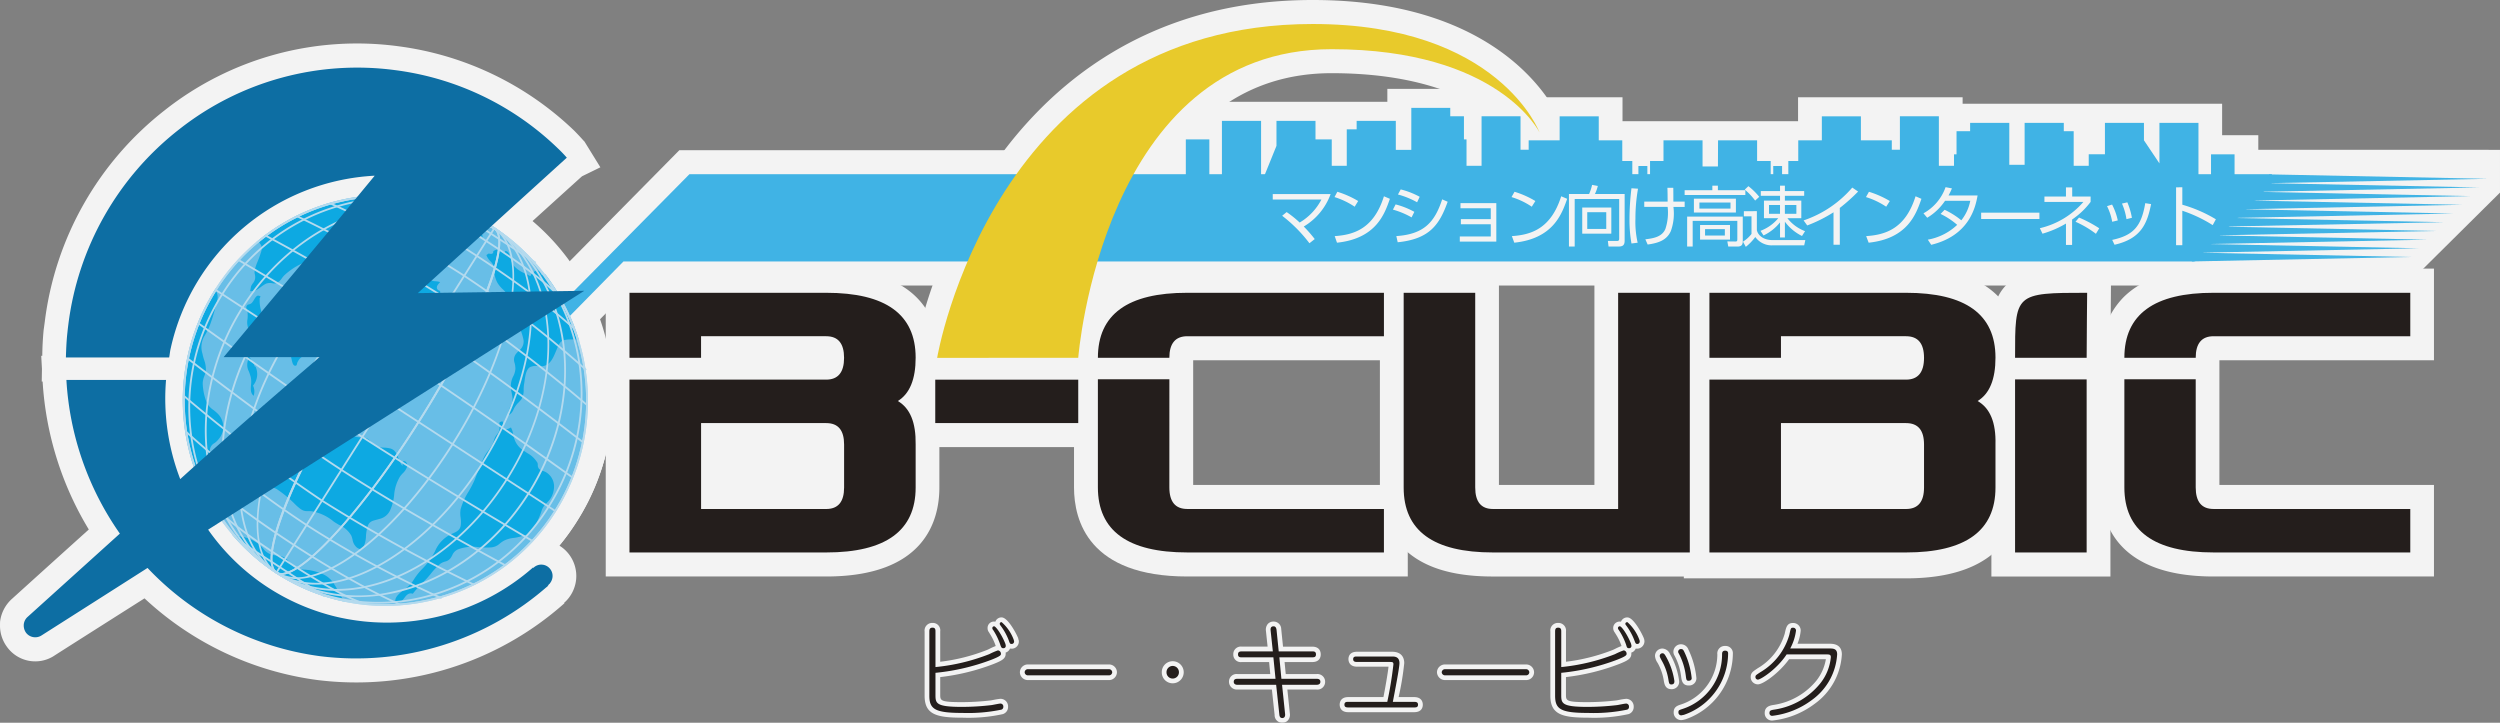 <svg xmlns="http://www.w3.org/2000/svg" width="432" height="124.892"><rect width="100%" height="100%" fill="#808080" stroke="none"/><defs><radialGradient id="a" cx=".877" cy=".773" r=".834" gradientTransform="matrix(1.014 0 0 -1.014 -.012 -881.079)" gradientUnits="objectBoundingBox"><stop offset="0" stop-color="#fff"/><stop offset="1" stop-color="#65c4f2"/></radialGradient><style>.b{fill:#1a1311}.c{fill:#fff}.d{fill:#38b8ef}.e{fill:#b9e3f9}.g{fill:#00adec}.h{fill:#65c4f2}</style></defs><g opacity=".9"><path class="b" d="M173.023 122.632a28.426 28.426 0 01-6.706.564c-4.8 0-5.725-.669-5.725-2.988V109.13c0-.351.058-.671.558-.671s.5.4.5.648v6.162a34.551 34.551 0 009.292-2.231 11.623 11.623 0 011.509-.656.587.587 0 01.511.572c0 .228 0 .4-1.583 1.027a37.384 37.384 0 01-9.729 2.284v3.728c0 1.518 0 2.157 4.589 2.157a44.12 44.12 0 005.082-.308c.2-.023 1.323-.267 1.548-.267a.5.5 0 01.506.564.486.486 0 01-.352.493zm.338-10.621c-.285 0-.361-.16-.49-.533a11.235 11.235 0 00-1.261-2.623.434.434 0 01-.133-.32.3.3 0 01.316-.31c.279 0 1.331 1.448 1.946 3.053a1.948 1.948 0 01.058.326.393.393 0 01-.435.407zm1.44-.734c-.287 0-.312-.142-.5-.656a10.511 10.511 0 00-1.44-2.567.425.425 0 01-.107-.252c0-.17.107-.295.33-.295a7.425 7.425 0 012.092 3.056 2.2 2.2 0 01.06.267.418.418 0 01-.435.447z"/><path class="c" d="M166.316 124.016c-4.526 0-6.544-.55-6.544-3.808V109.13a1.32 1.32 0 011.376-1.489 1.283 1.283 0 011.323 1.466v5.244a32.241 32.241 0 008.151-2.065c.088-.037.215-.1.367-.176a9.715 9.715 0 011.073-.478 9.345 9.345 0 00-.994-2.079l-.172-.291a1.1 1.1 0 01-.242-.728 1.093 1.093 0 011.341-1.1 1.114 1.114 0 011.087-.746c1.074 0 2.535 2.783 2.852 3.568l.062.308c0-.094.061.076.061.267a1.234 1.234 0 01-1.259 1.263 1.414 1.414 0 01-.269-.025 1.207 1.207 0 01-.759.7 1.476 1.476 0 01.013.185c0 .861-.64 1.2-2.1 1.786a37.564 37.564 0 01-9.212 2.262v2.99c0 1.079 0 1.337 3.767 1.337a43.538 43.538 0 004.973-.3c.092-.012.273-.049.482-.09a11.232 11.232 0 011.177-.185 1.311 1.311 0 011.325 1.384 1.28 1.28 0 01-.788 1.216l-.084.039a27.8 27.8 0 01-7.007.623zm8.482-13.3zm0-.152v-.107z"/><path class="b" d="M191.691 116.699h-14.13a.557.557 0 01-.5-.533.544.544 0 01.5-.527h14.13a.557.557 0 01.5.527.562.562 0 01-.5.533z"/><path class="c" d="M191.691 117.516h-14.133a1.373 1.373 0 01-1.321-1.353 1.369 1.369 0 011.321-1.345h14.133a1.365 1.365 0 011.315 1.345 1.37 1.37 0 01-1.315 1.353z"/><path class="b" d="M203.72 116.166a1.081 1.081 0 01-1.077 1.089 1.063 1.063 0 01-1.07-1.089 1.072 1.072 0 011.07-1.093 1.079 1.079 0 011.077 1.093z"/><path class="c" d="M202.646 118.076a1.879 1.879 0 01-1.889-1.909 1.879 1.879 0 011.889-1.909 1.907 1.907 0 011.9 1.909 1.907 1.907 0 01-1.9 1.909zm0-2.18a.255.255 0 00-.25.271c0 .3.508.371.508 0a.259.259 0 00-.258-.275z"/><path class="b" d="M227.473 118.335h-5.933l.521 5c.078.623-.269.744-.465.744-.4 0-.494-.291-.527-.623l-.55-5.119h-6.665c-.105 0-.662 0-.662-.523s.461-.513.662-.513h6.556l-.369-3.712h-5.455c-.269 0-.656 0-.656-.507s.386-.519.656-.519h5.361l-.386-3.636c-.008-.16-.076-.7.523-.7.4 0 .47.418.5.591l.379 3.741h5.773c.287 0 .665 0 .665.519s-.379.507-.665.507h-5.662l.351 3.712h6.052c.2 0 .683 0 .683.513s-.511.525-.687.525z"/><path class="c" d="M221.596 124.892a1.309 1.309 0 01-1.343-1.356l-.471-4.384h-5.929a1.357 1.357 0 01-1.483-1.343 1.311 1.311 0 011.483-1.333h5.65l-.2-2.075h-4.713a1.288 1.288 0 01-1.476-1.325 1.3 1.3 0 011.476-1.339h4.45l-.289-2.731a1.536 1.536 0 01.339-1.2 1.313 1.313 0 011-.4 1.307 1.307 0 011.306 1.3l.31 3.035h5.034c1.339 0 1.483.937 1.483 1.339s-.144 1.325-1.483 1.325h-4.764l.2 2.075h5.307a1.33 1.33 0 011.5 1.333 1.335 1.335 0 01-1.5 1.343h-5.026l.427 4.095a1.5 1.5 0 01-.324 1.224 1.275 1.275 0 01-.964.417z"/><path class="b" d="M244.373 122.247h-11.4c-.353 0-.656-.061-.656-.48 0-.472.361-.49.656-.49h6.749a65.734 65.734 0 001.062-6.49c0-.4-.2-.4-.689-.4h-5.6c-.383 0-.668-.084-.668-.48 0-.463.353-.463.668-.463h6.031c.431 0 1.3 0 1.3 1.15 0 .558-.385 2.773-1.144 6.687h3.679c.295 0 .673.018.673.49s-.366.476-.661.476z"/><path class="c" d="M244.373 123.065h-11.4c-1.368 0-1.476-.993-1.476-1.3s.107-1.308 1.476-1.308h6.086c.261-1.314.753-4.071.876-5.254h-5.437c-1.415 0-1.487-1.083-1.487-1.3 0-.386.146-1.282 1.487-1.282h6.033c1.846 0 2.123 1.234 2.123 1.969a48.413 48.413 0 01-.972 5.867h2.688c1.384 0 1.491 1 1.491 1.308.003.392-.144 1.3-1.488 1.3z"/><path class="b" d="M263.765 116.699H249.65a.579.579 0 01-.521-.533.566.566 0 01.521-.527h14.115a.562.562 0 01.5.527.546.546 0 01-.5.533z"/><path class="c" d="M263.763 117.516H249.65a1.4 1.4 0 01-1.343-1.353 1.38 1.38 0 011.343-1.345h14.113a1.37 1.37 0 011.325 1.345 1.357 1.357 0 01-1.325 1.353z"/><path class="b" d="M281.148 122.632a28.322 28.322 0 01-6.71.564c-4.805 0-5.715-.669-5.715-2.988V109.13c0-.351.051-.671.531-.671.523 0 .531.4.531.648v6.162a34.746 34.746 0 009.284-2.231 11.955 11.955 0 011.507-.656.572.572 0 01.5.572c0 .228 0 .4-1.583 1.027a37.572 37.572 0 01-9.712 2.284v3.728c0 1.518 0 2.157 4.544 2.157a43.891 43.891 0 005.1-.308c.226-.023 1.306-.267 1.583-.267a.507.507 0 01.48.564.468.468 0 01-.34.493zm.345-10.621c-.32 0-.381-.16-.48-.533a11.016 11.016 0 00-1.29-2.623.573.573 0 01-.143-.32.316.316 0 01.346-.31c.279 0 1.314 1.448 1.934 3.053 0 .07.059.236.059.326a.4.4 0 01-.428.407zm1.438-.734c-.294 0-.32-.142-.523-.656a10.6 10.6 0 00-1.421-2.567.429.429 0 01-.127-.252c0-.17.127-.295.355-.295a7.526 7.526 0 012.069 3.056.734.734 0 01.059.267.411.411 0 01-.411.447z"/><path class="c" d="M274.437 124.016c-4.518 0-6.536-.55-6.536-3.808V109.13a1.308 1.308 0 011.353-1.489 1.312 1.312 0 011.349 1.466v5.242a32.565 32.565 0 008.144-2.063c.066-.029.182-.086.322-.154a10.1 10.1 0 011.132-.5 9.635 9.635 0 00-1.064-2.163l-.113-.185a1.258 1.258 0 01-.263-.746 1.11 1.11 0 011.343-1.107 1.144 1.144 0 011.113-.74c1.066 0 2.514 2.785 2.828 3.572a1.54 1.54 0 01.117.572 1.288 1.288 0 01-1.511 1.237 1.187 1.187 0 01-.767.7 1.091 1.091 0 01.014.182c0 .861-.64 1.2-2.1 1.786a37.614 37.614 0 01-9.2 2.26v2.992c0 1.079 0 1.337 3.724 1.337a43.481 43.481 0 004.993-.3c.109-.014.293-.051.5-.092a9.8 9.8 0 011.189-.183 1.314 1.314 0 011.3 1.384 1.279 1.279 0 01-.826 1.239l-.035.016a27.733 27.733 0 01-7.006.623zm6.71-1.386l-.287-.769-.018.01.3.759-.336-.734zm.344-10.67v-.541zm1.441-1.5zm-1.443.818v-.084z"/><path class="b" d="M288.814 118.272c-.371 0-.412-.209-.523-.908a9.669 9.669 0 00-1.161-3.246c-.285-.535-.328-.634-.328-.769a.459.459 0 01.488-.461c.205 0 .33.107.582.552a12.025 12.025 0 011.464 4.243c-.001.198-.001.589-.522.589zm2.988-.638c-.386 0-.412-.168-.506-.935a11.02 11.02 0 00-1.2-3.771.549.549 0 01-.109-.295.475.475 0 01.5-.478c.279 0 .387.125.539.445a13.731 13.731 0 011.3 4.6c-.002.433-.498.433-.519.433zm-.867 5.9c-.111 0-.3.08-.455.08a.5.5 0 01-.447-.535c0-.349.117-.373.65-.556a9.878 9.878 0 006.892-9.439c0-.269.018-.648.529-.648s.513.353.513.513a11.29 11.29 0 01-7.681 10.589z"/><path class="c" d="M290.481 124.437a1.3 1.3 0 01-1.269-1.355c0-.919.632-1.136 1.138-1.31a9.132 9.132 0 006.406-8.7 1.289 1.289 0 011.351-1.45 1.252 1.252 0 011.333 1.331 12.126 12.126 0 01-8.209 11.349l-.228.053a2.1 2.1 0 01-.522.082zm-1.669-5.348c-1.077 0-1.224-.923-1.329-1.6a9.029 9.029 0 00-1.054-2.953 2.432 2.432 0 01-.447-1.191 1.281 1.281 0 011.308-1.278 1.521 1.521 0 011.294.966 12.436 12.436 0 011.571 4.649 1.276 1.276 0 01-1.343 1.407zm0-1.636v.818-.819zm0 0v.818l.01-.82zm2.988 1c-1.116 0-1.226-.919-1.315-1.655a10.162 10.162 0 00-1.122-3.5 1.258 1.258 0 01-.2-.668 1.3 1.3 0 011.317-1.3 1.366 1.366 0 011.278.915 14.638 14.638 0 011.384 4.954 1.255 1.255 0 01-1.342 1.253zm-.012-1.637l.012.818v-.818z"/><path class="b" d="M313.072 120.975a14.1 14.1 0 01-6.849 2.723.451.451 0 01-.457-.511c0-.47.338-.492 1.044-.6a12.559 12.559 0 007.7-4.458 8.525 8.525 0 001.86-4.567c0-.478-.277-.478-.833-.478h-6.808c-1.72 2.61-4.513 4.352-4.95 4.352a.432.432 0 01-.439-.472c0-.262.1-.308.836-.8a10.975 10.975 0 005.022-6.474c.246-1.132.246-1.222.65-1.222a.482.482 0 01.5.517 8.868 8.868 0 01-1 3.074h6.9c.658 0 1.212.117 1.212 1.011a10.474 10.474 0 01-4.388 7.905z"/><path class="c" d="M306.219 124.515a1.26 1.26 0 01-1.275-1.329c0-1.152 1.021-1.3 1.634-1.39a11.8 11.8 0 007.29-4.175 8.147 8.147 0 001.643-3.714h-6.353c-1.694 2.358-4.475 4.35-5.381 4.35a1.246 1.246 0 01-1.257-1.29c0-.677.392-.941 1.04-1.376l.168-.115a10.265 10.265 0 004.671-5.97c.244-1.134.4-1.856 1.448-1.856a1.3 1.3 0 011.313 1.339 7.9 7.9 0 01-.554 2.252h5.637c1.679 0 2.032 1 2.032 1.831a11.276 11.276 0 01-4.709 8.555 14.728 14.728 0 01-7.347 2.888z"/><path class="b" d="M173.023 122.632a28.426 28.426 0 01-6.706.564c-4.8 0-5.725-.669-5.725-2.988V109.13c0-.351.058-.671.558-.671s.5.4.5.648v6.162a34.551 34.551 0 009.292-2.231 11.623 11.623 0 011.509-.656.587.587 0 01.511.572c0 .228 0 .4-1.583 1.027a37.384 37.384 0 01-9.729 2.284v3.728c0 1.518 0 2.157 4.589 2.157a44.12 44.12 0 005.082-.308c.2-.023 1.323-.267 1.548-.267a.5.5 0 01.506.564.486.486 0 01-.352.493zm.338-10.621c-.285 0-.361-.16-.49-.533a11.235 11.235 0 00-1.261-2.623.434.434 0 01-.133-.32.3.3 0 01.316-.31c.279 0 1.331 1.448 1.946 3.053a1.948 1.948 0 01.058.326.393.393 0 01-.435.407zm1.44-.734c-.287 0-.312-.142-.5-.656a10.511 10.511 0 00-1.44-2.567.425.425 0 01-.107-.252c0-.17.107-.295.33-.295a7.425 7.425 0 012.092 3.056 2.2 2.2 0 01.06.267.418.418 0 01-.435.447zm16.89 5.422h-14.13a.557.557 0 01-.5-.533.544.544 0 01.5-.527h14.13a.557.557 0 01.5.527.562.562 0 01-.5.533zm12.029-.533a1.081 1.081 0 01-1.077 1.089 1.063 1.063 0 01-1.07-1.089 1.072 1.072 0 011.07-1.093 1.079 1.079 0 011.077 1.093zm23.753 2.169h-5.933l.521 5c.078.623-.269.744-.465.744-.4 0-.494-.291-.527-.623l-.55-5.119h-6.665c-.105 0-.662 0-.662-.523s.461-.513.662-.513h6.556l-.369-3.712h-5.455c-.269 0-.656 0-.656-.507s.386-.519.656-.519h5.361l-.386-3.636c-.008-.16-.076-.7.523-.7.4 0 .47.418.5.591l.379 3.741h5.773c.287 0 .665 0 .665.519s-.379.507-.665.507h-5.662l.351 3.712h6.052c.2 0 .683 0 .683.513s-.511.525-.687.525zm16.9 3.912h-11.4c-.353 0-.656-.061-.656-.48 0-.472.361-.49.656-.49h6.749a65.734 65.734 0 001.062-6.49c0-.4-.2-.4-.689-.4h-5.6c-.383 0-.668-.084-.668-.48 0-.463.353-.463.668-.463h6.031c.431 0 1.3 0 1.3 1.15 0 .558-.385 2.773-1.144 6.687h3.679c.295 0 .673.018.673.49s-.366.476-.661.476zm19.392-5.548H249.65a.579.579 0 01-.521-.533.566.566 0 01.521-.527h14.115a.562.562 0 01.5.527.546.546 0 01-.5.533zm17.383 5.933a28.322 28.322 0 01-6.71.564c-4.805 0-5.715-.669-5.715-2.988V109.13c0-.351.051-.671.531-.671.523 0 .531.4.531.648v6.162a34.746 34.746 0 009.284-2.231 11.955 11.955 0 011.507-.656.572.572 0 01.5.572c0 .228 0 .4-1.583 1.027a37.572 37.572 0 01-9.712 2.284v3.728c0 1.518 0 2.157 4.544 2.157a43.891 43.891 0 005.1-.308c.226-.023 1.306-.267 1.583-.267a.507.507 0 01.48.564.468.468 0 01-.34.493zm.345-10.621c-.32 0-.381-.16-.48-.533a11.016 11.016 0 00-1.29-2.623.573.573 0 01-.143-.32.316.316 0 01.346-.31c.279 0 1.314 1.448 1.934 3.053 0 .07.059.236.059.326a.4.4 0 01-.428.407zm1.438-.734c-.294 0-.32-.142-.523-.656a10.6 10.6 0 00-1.421-2.567.429.429 0 01-.127-.252c0-.17.127-.295.355-.295a7.526 7.526 0 012.069 3.056.734.734 0 01.059.267.411.411 0 01-.411.447zm5.883 6.995c-.371 0-.412-.209-.523-.908a9.669 9.669 0 00-1.161-3.246c-.285-.535-.328-.634-.328-.769a.459.459 0 01.488-.461c.205 0 .33.107.582.552a12.025 12.025 0 011.464 4.243c-.001.198-.001.589-.522.589zm2.988-.638c-.386 0-.412-.168-.506-.935a11.02 11.02 0 00-1.2-3.771.549.549 0 01-.109-.295.475.475 0 01.5-.478c.279 0 .387.125.539.445a13.731 13.731 0 011.3 4.6c-.002.433-.498.433-.519.433zm-.867 5.9c-.111 0-.3.08-.455.08a.5.5 0 01-.447-.535c0-.349.117-.373.65-.556a9.878 9.878 0 006.892-9.439c0-.269.018-.648.529-.648s.513.353.513.513a11.29 11.29 0 01-7.681 10.589zm22.137-2.559a14.1 14.1 0 01-6.849 2.723.451.451 0 01-.457-.511c0-.47.338-.492 1.044-.6a12.559 12.559 0 007.7-4.458 8.525 8.525 0 001.86-4.567c0-.478-.277-.478-.833-.478h-6.808c-1.72 2.61-4.513 4.352-4.95 4.352a.432.432 0 01-.439-.472c0-.262.1-.308.836-.8a10.975 10.975 0 005.022-6.474c.246-1.132.246-1.222.65-1.222a.482.482 0 01.5.517 8.868 8.868 0 01-1 3.074h6.9c.658 0 1.212.117 1.212 1.011a10.474 10.474 0 01-4.388 7.905z"/><path class="c" d="M295.39 46.418h-4.108v53.2h38.086c17.014 0 19.553-9.628 19.553-15.378v-7.844a14.268 14.268 0 00-1.639-7.18 15.077 15.077 0 001.639-7.4c0-5.76-2.539-15.388-19.553-15.388H295.39m16.463 30.84h16.514v6.528H311.85z"/><path class="c" d="M329.365 99.94h-38.4V46.098h38.4c17.289 0 19.869 9.843 19.869 15.708a15.651 15.651 0 01-1.593 7.4 14.9 14.9 0 011.593 7.181v7.853c.001 5.864-2.58 15.7-19.869 15.7zm-37.768-.638h37.768c16.734 0 19.233-9.435 19.233-15.058V76.39a14.124 14.124 0 00-1.6-7.022l-.088-.154.088-.158a14.876 14.876 0 001.6-7.249c0-5.627-2.5-15.068-19.233-15.068h-37.768zm37.085-15.187h-17.147V76.94h17.15zm-16.514-.638h15.877v-5.9h-15.877z"/><path class="c" d="M332.472 76.811c0-2.481-1.044-3.7-3.107-3.7h-21.614v14.84h21.614c2.063 0 3.107-1.235 3.107-3.708z"/><path class="c" d="M329.366 88.269h-21.934V72.788h21.934c1.562 0 3.424.7 3.424 4.023v7.432c-.002 3.328-1.864 4.026-3.424 4.026zm-21.3-.638h21.3c1.876 0 2.787-1.109 2.787-3.388v-7.432c0-2.309-.886-3.384-2.787-3.384h-21.3zm-57.474-72.275h-10.859v2.235h-32.688v3.193h-6.228v17.253h189.419V23.366h-6.253v-5.438H339.14v-1.12h-28.435v4.136h-30.334v-4.136h-25.687v-1.452z"/><path class="c" d="M392.08 25.956H117.389L88.12 55.597l6.648 8.64s12.667-12.9 14.644-14.892h271.039l16.067-16.287-.73-7.1z"/><path class="c" d="M431.999 33.281v-7.389l-44.035-.01v1.542c-.675-.018-1.472-.029-1.472-.029v1.518c-.667 0-1.491-.039-1.491-.039v1.554a64.617 64.617 0 01-1.483-.053v1.544c-.673-.018-1.479-.018-1.479-.018v1.536c-.681-.02-1.509-.029-1.509-.029v1.522c-.654-.017-1.462-.035-1.462-.035v1.548c-.7-.027-1.481-.033-1.481-.033v1.534l-1.491-.049v1.556c-.673-.033-1.474-.039-1.474-.039v10.01l41.951-.847z"/><path class="c" d="M429.862 30.896l-37.783-.764v1.514zM28.525 19.004A54.906 54.906 0 007.733 55.629c0 .012-.193 1.411-.193 1.411a51.32 51.32 0 00-.234 4.446h-.183s.064 1.124.125 2.243l-.035 2.2h.152a55.773 55.773 0 007.979 25.568A7806.183 7806.183 0 002.037 103.51a6.3 6.3 0 00-2.026 3.927v.035c-.01.215-.01.426-.01.642a6.16 6.16 0 001.229 3.7 6.01 6.01 0 008.088 1.53c0-.018 10.52-6.694 15.653-9.948a54.235 54.235 0 0029.772 14.1 54.123 54.123 0 0042.792-13.254l-.061-.051c0-.014.033-.025.033-.025l-.033.012a6.2 6.2 0 002.081-4.03 6.183 6.183 0 00-1.483-4.669 6 6 0 00-8.51-.56.087.087 0 01-.059.031l-.043-.059a34.227 34.227 0 01-30.324 7.666 33.024 33.024 0 01-17.037-10.05c7-4.444 73.474-46.629 73.474-46.629s-24.092.345-32.516.455c8.391-7.614 16.925-15.35 17.525-15.876 1.446-.7 3.164-1.548 3.164-1.548l-2.752-4.456-.135-.131a46.198 46.198 0 00-1.642-1.751A53.948 53.948 0 0068.834 7.992a53.606 53.606 0 00-40.309 11.01m4.973 42.179a34 34 0 0111.34-18.772 34.248 34.248 0 019.122-5.471c-3.283 3.923-8.578 10.282-18.458 22.1l-2.073 2.467c.025-.152.068-.32.068-.32m5.143 4.694h5.369c-3.138 2.768-6.919 6.056-10.74 9.452a33.706 33.706 0 01-.621-6.425c0-.962.049-1.96.143-2.908v-.119h5.849m52.049 30.613c.775.744 1.1 1.085 2.155 2.063a62.505 62.505 0 01-.587-.673 1.59 1.59 0 01.2-.086c.043.018.615.868.935 1.321.7.648 1.532 1.456 1.641 1.563-.084.1-.145.187-.219.281-.361-.424-.379-.482-.724-.876.3.453.346.48.673.95-.2.26-.31.437-.31.437l-3.765-4.981m79.523-65.778a89.329 89.329 0 00-12.319 30.426l-.81 4.858 33.027-.01.32-3.831a86.364 86.364 0 016.716-25.451c7.231-15.96 18.317-24.059 32.967-24.059 13.528 0 21.6 3.355 26.019 6.158a18.759 18.759 0 016.234 5.988l-.023-.055 7.549-3.291C269.557 20.564 261.534 0 226.824 0c-30.374 0-47.539 16.699-56.613 30.713z"/><path class="c" d="M186.322 61.443h-28.8v15.815h32.911V61.443z"/><path class="c" d="M108.771 46.418h-4.1v53.2h38.094c17.017 0 19.558-9.628 19.558-15.378v-7.844a14.06 14.06 0 00-1.675-7.18 14.663 14.663 0 001.675-7.4c0-5.76-2.541-15.388-19.558-15.388h-34m16.481 30.84h16.5v6.528h-16.5z"/><path class="c" d="M145.854 76.811c0-2.481-1.036-3.7-3.088-3.7h-21.625v14.84h21.625c2.051 0 3.088-1.235 3.088-3.708zm93.29-30.393h-33.978c-16.578 0-19.4 9.173-19.541 14.97h-.035v22.83c0 5.765 2.553 15.4 19.576 15.4h38.1V83.796h-37.085V62.251h37.085V46.418z"/><path class="c" d="M291.997 46.418h-16.482v37.378h-16.5V46.418h-20.569v37.813a14.14 14.14 0 003.9 10.356c3.359 3.392 8.449 5.034 15.637 5.034h38.1v-53.2zm54.73 2.795c-2.582 2.584-2.615 6.148-2.615 12v38.406h20.57V61.796l.111-15.356-4.134-.022c-7.222 0-11.206 0-13.932 2.795z"/><path class="c" d="M416.496 46.418h-33.988c-7.2 0-12.314 1.663-15.647 5.034a14.093 14.093 0 00-3.9 9.936h-.008v22.83c0 5.765 2.541 15.4 19.551 15.4h38.086V83.796h-37.077V62.251h37.077V46.418z"/><path class="d" d="M416.497 44.406l-37.766-.769v1.542l37.766-.773m5.959-6.007l-37.794-.757v1.5l37.794-.748m1.464-1.5l-37.782-.769v1.53l37.782-.761m-2.951 3.013l-37.794-.767v1.524l37.794-.757m-2.982 2.994l-37.792-.763v1.526l37.792-.763m7.424-7.52l-37.776-.747v1.52l37.776-.771m-5.953 6.027l-37.78-.769v1.526l37.78-.757m7.426-7.526l-37.776-.759v1.532l37.776-.773m2.978-2.992l-37.782-.765v1.515l37.782-.749m-1.489 1.491l-37.766-.765v1.517z"/><path class="c" d="M34.339 46.883a39.594 39.594 0 00-5.471 29.684 39.235 39.235 0 0016.861 24.9 38.736 38.736 0 0053.89-11.527 39.658 39.658 0 005.48-29.692 39.361 39.361 0 00-16.857-24.889 38.714 38.714 0 00-53.903 11.524z"/><path class="b" d="M142.767 65.6c2.051 0 3.088-1.263 3.088-3.761s-1.036-3.738-3.088-3.738h-21.625v3.724h-12.37V50.593h34c10.284 0 15.452 3.72 15.452 11.213 0 3.736-1.036 6.242-3.08 7.489 2.128 1.247 3.131 3.722 3.08 7.471v7.477c0 7.465-5.168 11.221-15.452 11.221h-34V65.6h34m3.088 11.211c0-2.481-1.036-3.7-3.088-3.7h-21.625v14.843h21.625c2.051 0 3.088-1.235 3.088-3.708zm15.752-11.21h24.709v7.507h-24.709zm28.104-3.776q0-11.251 15.45-11.232h33.978v7.508h-33.98c-2.053 0-3.1 1.239-3.1 3.724h-12.355m12.355 22.392c0 2.5 1.042 3.734 3.1 3.734h33.978v7.512h-33.978q-15.437 0-15.45-11.246V65.541h12.355zm77.549 3.734V50.593h12.384v44.871h-34.015q-15.44 0-15.428-11.232V50.593h12.364v33.639c0 2.485 1.019 3.72 3.064 3.72zM329.365 65.6c2.063 0 3.107-1.263 3.107-3.761s-1.044-3.738-3.107-3.738h-21.614v3.724h-12.364V50.593h33.978c10.294 0 15.454 3.72 15.454 11.213 0 3.736-1.027 6.242-3.088 7.489 2.161 1.23 3.181 3.722 3.088 7.471v7.477c0 7.465-5.16 11.221-15.454 11.221h-33.978V65.6h33.978m3.107 11.211c0-2.481-1.044-3.7-3.107-3.7h-21.614v14.843h21.614c2.063 0 3.107-1.235 3.107-3.708zm28.187-26.218s-.086 8.748-.086 11.232h-12.37c0-11.115-.1-11.232 12.456-11.232m-12.456 44.871V65.557h12.37v29.907zm18.887-33.639q0-11.251 15.419-11.232h33.988v7.508h-33.988q-3.092 0-3.09 3.724H367.09m12.329 22.392c0 2.5 1.029 3.734 3.09 3.734h33.988v7.512h-33.988q-15.417 0-15.419-11.246V65.541h12.329z"/><path class="c" d="M95.161 57.968l12.547-12.787h271.039l13.475-13.661-.143-1.417H119.104L93.59 55.94zM44.144 46.471a5.069 5.069 0 00-3.2 2.131 4.611 4.611 0 00-1.837 2 4.906 4.906 0 00-.486 2.155 5.807 5.807 0 00.232 1.556.486.486 0 00-.014.109c-.018.287-.045.642-.045 1.06a5.884 5.884 0 00.8 3.1c.076.146.168.248.271.406a4.8 4.8 0 004.282 4.577c1.969.111 4.2-1.1 4.823-4.12 0-.035.111-1.153.111-1.153s-.025-.285-.06-.591a5.893 5.893 0 00.869-2.313c0-.029.068-.761.068-.761a11.748 11.748 0 00-.345-2.3 1.52 1.52 0 01-.06-.32c.16-.388 1.423-2.818 1.423-2.818l-2.861-1.606a4.858 4.858 0 00-3.966-1.118m-1.885 1.591c-.09.031-.16.053-.244.08a1.1 1.1 0 01.244-.08m2.578-.718c.486.572 4.383 5.246 4.391 5.246a.368.368 0 00.031-.061 3.772 3.772 0 01-3.3 2.643s-1.043-7.131-1.127-7.822z"/><path class="c" d="M45.669 51.015c-.892-.02.279 2.924.16 3.755-.1.712-.724 1.276-.933 1.952-.17.707.184 1.212.066 1.883-.269 1.23-.976.968-1.054-.18-.025-.359.144-.9 0-1.214-.176-.351-.621-.424-.816-.765-.443-.8.035-1.965-.168-2.881-.074-.388-.336-.708-.152-1.112.254-.488.623-.269.951-.613.505-.506.792-1.86 1.837-1.005-.018.088-.111.144-.133.238zm-1.175 11.878c0-.066-.006-.211-.006-.3a3.4 3.4 0 01-.221 3.679 2.373 2.373 0 01-.084 1.952c-1.2-.851-.379-2.241-.7-3.41-.353-1.347-.892-1.776-.412-3.164a8.3 8.3 0 00-.531-.826c.554-.763 1.507 1.3 1.792 1.641z"/><path class="c" d="M58.63 30.266A38.725 38.725 0 0034.136 47.5a39.576 39.576 0 00-6.152 21.231 39.547 39.547 0 0017.886 33.266 38.351 38.351 0 0029.35 5.344 38.713 38.713 0 0024.459-17.232 39.576 39.576 0 005.293-29.71A39.074 39.074 0 0087.956 35.62a38.285 38.285 0 00-29.326-5.354z"/><path class="c" d="M58.63 30.266A38.725 38.725 0 0034.136 47.5a39.576 39.576 0 00-6.152 21.231 39.547 39.547 0 0017.886 33.266 38.351 38.351 0 0029.35 5.344 38.713 38.713 0 0024.459-17.232 39.576 39.576 0 005.293-29.71A39.074 39.074 0 0087.956 35.62a38.285 38.285 0 00-29.326-5.354z"/><path class="c" d="M60.079 30.629a39.407 39.407 0 00-24.82 17.587c-11.6 18.307-6.858 42.433 10.612 53.78a36.507 36.507 0 0027.892 4.971 39.366 39.366 0 0024.806-17.585c11.605-18.317 6.843-42.429-10.612-53.763a36.326 36.326 0 00-27.878-4.99z"/><path class="c" d="M40.283 84.372l-7.266 3.841c1.163 2.293 6.119 6.3 14.252 11.593 5.68 3.7 13.114 8.113 16.27 8.281l.422-8.3.435.059c-.105-.027-3.023-.751-12.692-7.038-9.689-6.289-11.557-8.718-11.646-8.8z"/><path class="c" d="M63.613 108.172h-.08c-3.4-.182-11.677-5.276-16.309-8.295-8.186-5.328-13.125-9.349-14.277-11.625l-.037-.07 7.261-3.837-.183-.293.121-.1.049.053c.761.861 3.419 3.437 11.589 8.74 9.374 6.093 12.358 6.948 12.669 7.026l-.029.156-.351-.045zm-30.49-19.925c1.208 2.262 6.109 6.234 14.189 11.494 4.583 2.988 12.737 8.01 16.149 8.264l.419-8.244c-1.191-.435-4.61-1.94-12.222-6.888-7.337-4.762-10.243-7.337-11.316-8.441l-.021.012z"/><path class="c" d="M36.654 86.289s1.3 2.516 12.821 10.007c11.547 7.493 14.263 7.631 14.263 7.631"/><path class="c" d="M63.735 104.007c-.113-.006-2.871-.226-14.3-7.645-11.41-7.417-12.794-9.934-12.846-10.038l.14-.072c.014.025 1.45 2.6 12.794 9.977 11.361 7.372 14.2 7.616 14.224 7.618z"/><path class="c" d="M39.474 96.546l6.995 4.524 7.735 5.024 4.428-7-7.736-5.014-6.986-4.534z"/><path class="c" d="M54.227 106.204l-.068-.043-7.735-5.026-7.062-4.565.043-.066 4.477-7.069.068.045 14.789 9.591-.043.066zm-14.644-9.683l6.928 4.481 7.665 4.981 4.343-6.866-14.587-9.46z"/><path class="c" d="M41.695 93.047s4.327 2.813 6.977 4.532 7.721 5.024 7.721 5.024"/><path class="c" d="M56.348 102.671c-.051-.033-5.1-3.326-7.721-5.024l-6.977-4.534.088-.135 6.977 4.534c2.621 1.7 7.668 4.991 7.721 5.024z"/><path class="e" d="M63.735 104.007c-.113-.006-2.871-.226-14.3-7.645-11.41-7.417-12.794-9.934-12.846-10.038l.14-.072c.014.025 1.45 2.6 12.794 9.977 11.361 7.372 14.2 7.616 14.224 7.618zm-7.387-1.336c-.051-.033-5.1-3.326-7.721-5.024l-6.977-4.534.088-.135 6.977 4.534c2.621 1.7 7.668 4.991 7.721 5.024z"/><path class="d" d="M95.161 57.968l12.572-12.787H379.19l13.519-13.661-.145-1.417H119.133L93.59 55.94z"/><path d="M-594.315 232.7a34.567 34.567 0 01-48.228 10.344 35.665 35.665 0 01-10.2-48.907 34.587 34.587 0 0148.234-10.321 35.629 35.629 0 0110.194 48.884z" transform="translate(690.133 -144.229)" fill="url(#a)"/><path class="g" d="M92.287 91.415a14.015 14.015 0 001.491-3.191c.244-.816.859-1.136 1.388-1.842a4.088 4.088 0 00.742-2.432 3.012 3.012 0 00-1.454-2.481c-.363-.24-.962-.3-1.189-.576-.254-.287-.109-.609-.236-.968-.378-.931-1.565-1.556-2.4-2.163a3.564 3.564 0 01-1.725-2.5 4.887 4.887 0 00-.517-1.569c-.359.047-.648.4-1.144.267-.176-.457-.051-.851-.285-1.3-1.153.008-.749.6-.808 1.271-.035.759-.287.792-.675 1.436-.242.4-.32.988-.572 1.435a22.487 22.487 0 00-1.5 2.332 73.418 73.418 0 00-1.5 3.677c-.683 1.7-2.038 3.326-2.449 5.139-.2.9.152 1.893.033 2.756-.117.88-.767 1.077-1.556 1.433-1.885.863-2.326 2.086-3.285 3.761-.95 1.731-2.541 2.77-3.433 4.452-.572 1.027-3.013 2.106-3.049 3.373 0 .976.919.644 1.458.15.537-.523.859-1.493 1.784-1.091a28.083 28.083 0 012.518-2.775 19.644 19.644 0 012.338-2.518c.6-.394 1.282-.295 1.735-.96.47-.656.371-1.031 1.212-1.454 1.751-.818 3.745-.166 5.646-.33 1.263-.117 1.432-.707 2.367-1.21a15.593 15.593 0 012.727-.662c1.045-.308 1.777-.435 2.338-1.46z"/><path class="h" d="M68.631 104.516a.638.638 0 01-.265-.053c-.168-.074-.367-.262-.367-.734.021-.831.911-1.534 1.774-2.213a5.34 5.34 0 001.292-1.237 11.15 11.15 0 011.727-2.248 11.591 11.591 0 001.708-2.2c.137-.238.26-.464.381-.681a6.041 6.041 0 012.974-3.146l.226-.1c.664-.293 1.146-.5 1.239-1.21a5.057 5.057 0 00-.035-1.206 4.726 4.726 0 01.006-1.563 11.793 11.793 0 011.411-3.136 16.749 16.749 0 001.044-2.026 74.931 74.931 0 011.5-3.683 6.958 6.958 0 01.876-1.413 9.432 9.432 0 00.636-.935 3.657 3.657 0 00.273-.695 3.723 3.723 0 01.3-.744 5.259 5.259 0 01.316-.459 1.292 1.292 0 00.336-.9 2.491 2.491 0 00-.01-.435.928.928 0 01.141-.74 1.114 1.114 0 01.833-.246h.1l.047.086a1.884 1.884 0 01.185.759 2.311 2.311 0 00.078.472.873.873 0 00.572-.135 1.484 1.484 0 01.433-.152l.1-.012.053.086a4.169 4.169 0 01.49 1.378l.057.244a3.4 3.4 0 001.663 2.4c.172.125.357.25.548.379a4.819 4.819 0 011.9 1.852 1.6 1.6 0 01.076.466.684.684 0 00.131.457 1.386 1.386 0 00.572.291 2.556 2.556 0 01.586.258 3.168 3.168 0 011.524 2.619 4.236 4.236 0 01-.771 2.52 6.242 6.242 0 01-.588.66 2.673 2.673 0 00-.775 1.134 14.192 14.192 0 01-1.507 3.224 2.953 2.953 0 01-2.168 1.456l-.271.078a7.424 7.424 0 01-1.12.23 4.847 4.847 0 00-1.571.416 5.017 5.017 0 00-.744.509 2.772 2.772 0 01-1.688.722 14.081 14.081 0 01-2.09-.031 6.962 6.962 0 00-3.5.345 1.516 1.516 0 00-.814.833 4.209 4.209 0 01-.336.572 1.865 1.865 0 01-1.109.71 2.653 2.653 0 00-.668.287 11.138 11.138 0 00-1.663 1.737c-.227.271-.443.533-.646.757a41 41 0 01-.722.746 16.791 16.791 0 00-1.784 2.012l-.074.107-.119-.051c-.55-.242-.818.07-1.216.587a3.79 3.79 0 01-.394.47 1.819 1.819 0 01-1.093.525zm18.223-31.689a.767.767 0 00-.5.141c-.084.092-.076.25-.057.5a2.994 2.994 0 01.008.482 1.586 1.586 0 01-.4 1.072 4.613 4.613 0 00-.3.431 3.236 3.236 0 00-.269.677 4.134 4.134 0 01-.3.753 10.072 10.072 0 01-.656.966 6.629 6.629 0 00-.841 1.353 77.514 77.514 0 00-1.5 3.669 17.619 17.619 0 01-1.064 2.071 11.612 11.612 0 00-1.38 3.049 4.523 4.523 0 000 1.46 5.245 5.245 0 01.033 1.282c-.115.882-.722 1.148-1.425 1.458l-.221.1a5.707 5.707 0 00-2.83 3.01c-.121.219-.246.447-.383.685a11.849 11.849 0 01-1.749 2.262 10.849 10.849 0 00-1.684 2.186 5.417 5.417 0 01-1.374 1.333c-.8.634-1.635 1.292-1.653 1.969 0 .238.061.388.178.439.211.1.658-.086 1.015-.41a4.282 4.282 0 00.361-.431c.349-.463.748-.98 1.472-.736a18.042 18.042 0 011.747-1.952c.246-.25.486-.5.712-.738.2-.221.414-.476.638-.746a11.168 11.168 0 011.723-1.794 2.935 2.935 0 01.751-.328 1.566 1.566 0 00.945-.593 3.9 3.9 0 00.314-.533 1.836 1.836 0 01.96-.974 7.329 7.329 0 013.661-.379 13.188 13.188 0 002.04.033 2.466 2.466 0 001.522-.654 5.073 5.073 0 01.785-.537 4.97 4.97 0 011.676-.453 7.417 7.417 0 001.076-.221l.277-.08a2.653 2.653 0 001.981-1.306v-.006a13.79 13.79 0 001.473-3.156 2.971 2.971 0 01.855-1.263 5.956 5.956 0 00.558-.628 3.924 3.924 0 00.71-2.336 2.859 2.859 0 00-1.384-2.35 2.334 2.334 0 00-.513-.221 1.582 1.582 0 01-.71-.386.969.969 0 01-.2-.646 1.408 1.408 0 00-.055-.371 4.63 4.63 0 00-1.786-1.7c-.193-.131-.385-.26-.558-.386a3.737 3.737 0 01-1.786-2.584l-.057-.252a4.177 4.177 0 00-.39-1.183 1.809 1.809 0 00-.236.1 1.15 1.15 0 01-.872.139l-.076-.02-.029-.074a2.307 2.307 0 01-.127-.638 1.763 1.763 0 00-.105-.559z"/><path class="g" d="M93.66 47.344l.506.211a35.553 35.553 0 015.724 11.252c-.552.06-1.138-.01-1.745.027-1.109.109-1.249.371-1.64 1.232-.623 1.36-1.087 3.273-2.914 3.4-.628.027-1.454-.219-1.975.142-.7.506-.742 1.885-.894 2.727-.168.884.053 2.02-.519 2.775a6.749 6.749 0 00-1.357 1.792c-.32.738-1.288 1.559-1.112.156.152-.931.818-1.349.648-2.451a6.776 6.776 0 01-.209-2.592c.127-.814.734-1.5.734-2.305 0-1.07-.63-1.692.16-2.689.562-.712 1.38-1.064 1.251-2.184a11.465 11.465 0 00-1.077-2.955 20.912 20.912 0 01-1.218-2.221c-.261-.9.219-1.53-.33-2.446-.513-.886-1.456-1.446-1.913-2.338a4.619 4.619 0 01-.521-2.221c-.082-1.243-.722-1.233-1.185-2.135-.338-.623-.119-.531.252-.833.119-.061.521.074.656.012.168-.072 0-.351.2-.449.831-.47 1.136-.287 1.926.18.025-.047.019-.123.059-.18 1.22-.215 1.095 1.69 1.616 2.432.716.984 1.809 1.274 2.787 1.825.523-.9 1.565-1.409 2.094-.16M36.607 80.612a15.264 15.264 0 00-.16-2.658c-.025-1.118.808-1.077 1.438-1.928a3.386 3.386 0 00-.125-4.645c-.892-.886-1.659-1.073-2.053-2.358a9.665 9.665 0 01-.506-2.791c0-.822.506-1.481.556-2.284a12.279 12.279 0 00-.6-2.861 3.63 3.63 0 01.262-2.838 11.953 11.953 0 001.255-2.682c.4-1.113.716-2.377 1.019-3.509a2.7 2.7 0 00-.3-2.082.39.39 0 00-.111.135 35.72 35.72 0 00-2.364 33.795c1.6.351 1.524-1.985 1.69-3.293m17.119 17.8a15.651 15.651 0 01-2.574-.414c-.775-.33-1.052-1.146-1.673-1.634-.828-.638-1.634-.422-2.543-.681s-1.222-.993-1.852-1.559a6.865 6.865 0 00-4.04-1.639h-.65a35.1 35.1 0 007.385 6.462 34.687 34.687 0 0011.753 4.858 31 31 0 00-1.583-2.846c-.994-1.663-2.417-2.163-4.228-2.557z"/><path class="h" d="M59.814 104.026l-.314-.066a34.792 34.792 0 01-11.812-4.889 35.2 35.2 0 01-7.419-6.492l-.225-.262h1a7.027 7.027 0 014.142 1.677 5.826 5.826 0 01.548.586 2.505 2.505 0 001.243.941 5.144 5.144 0 00.91.152 3.026 3.026 0 011.688.556 4.015 4.015 0 01.671.732 2.522 2.522 0 00.966.882 5.614 5.614 0 001.55.279 9.33 9.33 0 011 .125c1.667.363 3.255.837 4.325 2.631a30.862 30.862 0 011.593 2.859zM40.737 92.637a34.933 34.933 0 007.124 6.171 34.53 34.53 0 0011.385 4.778c-.4-.8-.913-1.712-1.431-2.541-.919-1.534-2.159-2.057-4.126-2.485a9.234 9.234 0 00-.96-.121 5.829 5.829 0 01-1.643-.3 2.809 2.809 0 01-1.093-.98 3.726 3.726 0 00-.615-.675 2.731 2.731 0 00-1.53-.494 5.228 5.228 0 01-.96-.162 2.773 2.773 0 01-1.4-1.04 5.961 5.961 0 00-.515-.552 6.737 6.737 0 00-3.948-1.6zm-5.519-8.539a1.617 1.617 0 01-.34-.039l-.078-.018-.033-.072a35.786 35.786 0 012.375-33.945.551.551 0 01.142-.172l.152-.131.092.178a2.9 2.9 0 01.312 2.2l-.105.4c-.277 1.046-.562 2.127-.915 3.113a11.908 11.908 0 01-1.27 2.713 3.5 3.5 0 00-.24 2.725 9.466 9.466 0 00.264 1.007 5.234 5.234 0 01.34 1.9 4.2 4.2 0 01-.283 1.113 3.3 3.3 0 00-.273 1.155 9.575 9.575 0 00.5 2.748 2.959 2.959 0 001.236 1.618 8.787 8.787 0 01.777.669 3.559 3.559 0 01.139 4.854 3.292 3.292 0 01-.753.708 1.166 1.166 0 00-.652 1.12c.01.32.051.626.092.951a6.636 6.636 0 01.068 1.731c-.025.191-.045.406-.066.63-.088 1.015-.191 2.164-.831 2.635a1.066 1.066 0 01-.65.205zm-.2-.334a.831.831 0 00.654-.125c.525-.385.623-1.507.7-2.408.02-.226.039-.445.064-.64a6.3 6.3 0 00-.066-1.651c-.041-.318-.084-.646-.1-.984a1.476 1.476 0 01.781-1.382 3.09 3.09 0 00.689-.644 3.218 3.218 0 00-.109-4.44 8.262 8.262 0 00-.749-.644 3.273 3.273 0 01-1.343-1.778 9.872 9.872 0 01-.511-2.838 3.693 3.693 0 01.289-1.265 3.681 3.681 0 00.267-1.029 5.014 5.014 0 00-.326-1.784 9.188 9.188 0 01-.273-1.04 3.754 3.754 0 01.283-2.947 11.844 11.844 0 001.241-2.648c.347-.978.633-2.053.906-3.094l.109-.408a2.386 2.386 0 00-.18-1.741 35.479 35.479 0 00-2.321 33.487zm52.933-11.783a.323.323 0 01-.1-.014c-.387-.1-.309-.726-.283-.931a3.443 3.443 0 01.351-.986 2.119 2.119 0 00.3-1.421c-.045-.289-.09-.529-.135-.749a4.615 4.615 0 01-.076-1.891 4.33 4.33 0 01.375-1.079 2.986 2.986 0 00.357-1.2 3.952 3.952 0 00-.127-.9 1.915 1.915 0 01.322-1.887 5.316 5.316 0 01.49-.525 1.71 1.71 0 00.728-1.544 8.927 8.927 0 00-.857-2.449 17.7 17.7 0 01-.209-.461 6.523 6.523 0 00-.54-.933 4.987 4.987 0 01-.685-1.306 3.026 3.026 0 01-.074-1.087 2 2 0 00-.238-1.321 5.675 5.675 0 00-.911-1.095 5.225 5.225 0 01-1-1.255 4.789 4.789 0 01-.541-2.284 1.732 1.732 0 00-.587-1.292 3.169 3.169 0 01-.578-.779c-.285-.525-.228-.683.09-.888a1.943 1.943 0 00.2-.141.673.673 0 01.437-.029 1.164 1.164 0 00.254.02c-.008 0-.006-.039-.006-.066a.387.387 0 01.2-.379 1.535 1.535 0 011.907.082l.02-.031.039-.055.065-.012c.937-.172 1.208.777 1.415 1.536a3.324 3.324 0 00.357.96 4.62 4.62 0 001.932 1.372c.221.105.447.215.669.334a1.612 1.612 0 011.331-.851 1.12 1.12 0 01.939.781l.488.2.023.033a35.56 35.56 0 015.75 11.3l.055.181-.189.022a7.035 7.035 0 01-.957.02c-.26 0-.529-.008-.794.006-1.036.1-1.134.324-1.5 1.14-.1.213-.187.435-.283.664-.529 1.273-1.124 2.715-2.764 2.828a4.719 4.719 0 01-.642-.025 2 2 0 00-1.257.141c-.51.367-.64 1.321-.746 2.088-.027.191-.051.373-.08.535a6.333 6.333 0 00-.08.919 3.3 3.3 0 01-.47 1.924c-.182.226-.344.4-.5.566a3.684 3.684 0 00-.837 1.193c-.198.444-.659 1.018-1.043 1.018zm-3.554-28.152a2 2 0 01-.2.142c-.174.111-.176.113.018.472a2.965 2.965 0 00.531.71 2.034 2.034 0 01.672 1.491 4.467 4.467 0 00.505 2.157 4.971 4.971 0 00.949 1.177 5.92 5.92 0 01.96 1.155 2.3 2.3 0 01.281 1.5 2.711 2.711 0 00.062.978 4.784 4.784 0 00.644 1.222 6.522 6.522 0 01.568.98l.205.455a9.134 9.134 0 01.886 2.547 2 2 0 01-.822 1.8 5.63 5.63 0 00-.464.5 1.616 1.616 0 00-.26 1.622 4.344 4.344 0 01.133.968 3.256 3.256 0 01-.384 1.333 3.9 3.9 0 00-.349 1 4.251 4.251 0 00.074 1.78c.043.224.091.47.135.763a2.458 2.458 0 01-.324 1.608 3.1 3.1 0 00-.324.892c-.057.453.027.572.051.58h.018c.137 0 .535-.351.742-.826a3.921 3.921 0 01.9-1.286c.152-.162.312-.328.482-.541a3.069 3.069 0 00.4-1.745 7.021 7.021 0 01.086-.962c.029-.156.053-.334.078-.521.115-.826.256-1.856.876-2.305a2.239 2.239 0 011.464-.2 5.965 5.965 0 00.6.025c1.44-.1 1.975-1.388 2.489-2.633.1-.232.191-.459.289-.673.414-.913.6-1.208 1.768-1.325.283-.018.558-.012.828-.006.25.008.488.012.724 0a35.352 35.352 0 00-5.617-10.981l-.525-.219-.025-.059c-.121-.285-.338-.627-.693-.648h-.035a1.459 1.459 0 00-1.083.828l-.078.135-.137-.076c-.256-.144-.525-.273-.787-.4a4.941 4.941 0 01-2.049-1.474 3.453 3.453 0 01-.406-1.064c-.221-.808-.4-1.319-.9-1.319h-.068a.349.349 0 01-.035.109l-.076.146-.142-.084c-.791-.466-1.027-.6-1.77-.178-.018.01-.023.025-.025.111a.348.348 0 01-.184.345.837.837 0 01-.427.006 1.4 1.4 0 00-.224-.015z"/><path class="g" d="M74.41 46.382a2.025 2.025 0 01.15.238 4.146 4.146 0 01-.427 1.1c.228 1.062 1.516.476 2.182 1-.17.15-.658.654-.658.876-.041.562.455.347.547.7.15.724-.478 1.07-1.238.783-.021.666-.556.964-1.136 1.245-.445.23-.488.154-.839.455-.238.221-.086.623-.558.726-1.716.353.732-2.84-1.195-2.442-.269-1.778-1.878-.621-.984.287-.445.783-.716-.117-.986-.33-.086-.066-.435-.32-.463-.336-.109-.092-.49-.1-.65-.287.145-.472.5-.562.919-.3a12.507 12.507 0 00.826-.945c.193-.465-.07-.431-.07-.958.01-.859.07-.527.767-.648a3.3 3.3 0 011.13-.068 1.114 1.114 0 01.209-.263c.254.062.42-.057.681.078.6-.882.952-2.194 1.827-.8l-.035-.115m-6.775 5.687c-.244-.018-.427 0-.556.193.144.189.1.4.17.582-.613.281-1.758-2.672-1.926-.941-.051.548.722.884.572 1.364-.111.363-.859.455-1.1.726 1.134.79-1 2.229-1.718 2.451-1.271.414-2.691-1.337-4.233-1.177-.742.092-.773.734-1.372.886-.529.139-1.136-.564-1.716-.558-.749.021-1.052.322-1.811.23-.547-.045-1.321-.345-1.356.466.507 0 1.095-.18 1.534.141.48.361.519 1.179 1.095 1.557.133-1.007 1.674-1.132 1.614.066.823.482.581 1.07 1.565 1.019a5.908 5.908 0 012.18.166 2.062 2.062 0 011.592 1.425c.277.72.656 1.688 1.647 1.76.8.062 1.087-.935 1.509-1.5.527-.757 1.085-.884 1.641-1.388.623-.548.519-1.481.943-2.079.429-.545 1.009-.816 1.237-1.583a2.018 2.018 0 01-.506-1.915c.059-.837.224-1.94-1.052-1.821l.049-.072m-9.628 7.764c-.638-.338-1.052-1.376-1.819-1.271.068.8-1.327 1.271-.32 2.213.414.379.9.115 1.313.32.47.236.47.749 1.013.859.849.16 1.438-.99 1.28-1.71-.34-1.38-1.407-.016-1.946-.718l.478.306m-3.265-1.464c-.714-.252-.8-1.1-1.438-1.347a2.026 2.026 0 00-1.944.7c-.195.3-.1.736-.338 1.111-.15.285-.541.57-.724.861-.589.869-.388 1.177-.145 2.071.145.47.213 1.7.935 1.589.478-.08.32-.56.541-.826a1.945 1.945 0 01.572-.689 2.791 2.791 0 001.136-1.593c.353-.749.966-1.07 1.38-1.653-.262-.1-.2-.314-.277-.408z"/><path class="h" d="M50.993 63.519c-.63 0-.8-.818-.911-1.368-.029-.131-.053-.25-.08-.34a13.527 13.527 0 00-.084-.3 1.8 1.8 0 01.248-1.909 2.832 2.832 0 01.367-.429 2.023 2.023 0 00.347-.42 1.384 1.384 0 00.172-.558 1.4 1.4 0 01.174-.562 2.176 2.176 0 012.137-.759 1.641 1.641 0 01.74.7 2.319 2.319 0 00.408.486l.01-.012.3.185-.09.191a.136.136 0 00.041.02l.187.076-.117.164a4.543 4.543 0 01-.586.644 3.339 3.339 0 00-.781.986l-.049.121a2.829 2.829 0 01-1.13 1.526 1.745 1.745 0 00-.535.646.713.713 0 00-.123.308.642.642 0 01-.529.593.919.919 0 01-.116.011zm1.942-6.4a2.067 2.067 0 00-1.44.683 1.147 1.147 0 00-.129.447 1.71 1.71 0 01-.211.668 2.251 2.251 0 01-.4.482 2.592 2.592 0 00-.328.383 1.5 1.5 0 00-.209 1.645c.027.094.055.191.084.3s.055.221.086.363c.125.619.289 1.154.671 1.111.185-.031.219-.133.269-.355a1.008 1.008 0 01.174-.416 1.974 1.974 0 01.593-.709 2.5 2.5 0 001.036-1.4l.055-.129a3.618 3.618 0 01.849-1.085 5.921 5.921 0 00.447-.467.526.526 0 01-.156-.295l-.006-.021a2.433 2.433 0 01-.48-.562 1.411 1.411 0 00-.6-.584.8.8 0 00-.305-.06zm10.951 5.473h-.084c-1.1-.08-1.511-1.154-1.786-1.862a1.9 1.9 0 00-1.489-1.331 5.055 5.055 0 00-1.84-.17l-.287.012h-.117a1.013 1.013 0 01-.956-.5 1.839 1.839 0 00-.578-.541l-.084-.049.006-.1c.019-.4-.168-.662-.5-.691a.743.743 0 00-.8.654l-.033.252-.211-.14a2.058 2.058 0 01-.666-.906 1.708 1.708 0 00-.439-.658 1.448 1.448 0 00-1.011-.135 4.495 4.495 0 01-.426.025h-.166l.008-.164a.738.738 0 01.234-.564 1.271 1.271 0 01.992-.094c.1.016.2.031.3.039a2.375 2.375 0 00.956-.094 3.387 3.387 0 01.837-.137h.006a1.95 1.95 0 01.89.314 1.25 1.25 0 00.785.248 1 1 0 00.507-.367 1.323 1.323 0 01.884-.521 4.1 4.1 0 012.254.669 2.755 2.755 0 001.95.513c.505-.158 1.823-1 1.928-1.678a.48.48 0 00-.252-.494l-.146-.1.119-.133a1.531 1.531 0 01.548-.32c.224-.1.478-.207.519-.345.053-.16-.055-.3-.23-.527a1.152 1.152 0 01-.347-.808c.027-.281.09-.613.328-.679.289-.082.568.281.925.746a3.846 3.846 0 00.633.709v-.01a.579.579 0 00-.094-.295l-.068-.09.063-.094a.688.688 0 01.7-.263l.275.023-.031.045a.974.974 0 01.636.258 2.014 2.014 0 01.281 1.583l-.012.154a1.866 1.866 0 00.474 1.807l.047.064-.022.076a2.6 2.6 0 01-.818 1.171 4.086 4.086 0 00-.449.466 2.65 2.65 0 00-.322.833 2.371 2.371 0 01-.64 1.265 4.837 4.837 0 01-.628.465 3.174 3.174 0 00-.988.894 4.758 4.758 0 00-.3.48c-.293.514-.625 1.093-1.265 1.093zm-4.653-3.7a4.623 4.623 0 011.384.2 2.2 2.2 0 011.694 1.517c.275.712.618 1.6 1.514 1.663h.057c.459 0 .72-.453 1-.933a5.3 5.3 0 01.316-.506 3.48 3.48 0 011.072-.976 4.61 4.61 0 00.591-.435 2.1 2.1 0 00.544-1.111 2.886 2.886 0 01.375-.941 4.65 4.65 0 01.482-.507 2.354 2.354 0 00.71-.958 2.122 2.122 0 01-.488-1.956l.01-.152c.039-.5.082-1.07-.185-1.333a.86.86 0 00-.7-.164l-.3.029a1.1 1.1 0 01.065.281.89.89 0 00.037.178l.051.139-.133.061c-.373.17-.753-.316-1.154-.841-.178-.232-.476-.625-.589-.632a.934.934 0 00-.094.4.9.9 0 00.279.582.889.889 0 01.287.818c-.084.279-.4.412-.7.541-.105.047-.213.094-.3.142a.751.751 0 01.22.666c-.127.826-1.554 1.747-2.147 1.932a2.966 2.966 0 01-2.194-.535 3.919 3.919 0 00-2.069-.636 1.017 1.017 0 00-.685.42 1.3 1.3 0 01-.664.461 1.438 1.438 0 01-1.017-.277 1.75 1.75 0 00-.736-.275 3.154 3.154 0 00-.763.127 2.575 2.575 0 01-1.068.1 4.067 4.067 0 01-.318-.043c-.279-.045-.6-.094-.74.027a.29.29 0 00-.1.16c.07-.006.14-.012.213-.02a1.73 1.73 0 011.23.2 1.957 1.957 0 01.535.777 2.4 2.4 0 00.379.627 1.06 1.06 0 01.984-.669h.088a.863.863 0 01.792.927 2.133 2.133 0 01.591.576.755.755 0 00.806.373l.289-.012c.186-.005.369-.01.549-.01zm8.041-6.614l.01.021.031-.045a.362.362 0 00-.041.025zm-8.923 9.848a1.016 1.016 0 01-.187-.018 1.039 1.039 0 01-.671-.5 1.062 1.062 0 00-.383-.373 1.115 1.115 0 00-.484-.076 1.184 1.184 0 01-.865-.269c-.724-.679-.351-1.191-.049-1.6a1.158 1.158 0 00.318-.714l-.014-.15.15-.02a.957.957 0 01.129-.01 1.714 1.714 0 011.161.738 3.579 3.579 0 00.453.445 1.326 1.326 0 00.47-.064c.429-.107 1.017-.25 1.247.691a1.83 1.83 0 01-.48 1.557 1.1 1.1 0 01-.795.365zm-2.006-3.41a1.688 1.688 0 01-.379.761c-.295.4-.507.7.01 1.183a.891.891 0 00.656.183 1.375 1.375 0 01.621.111 1.362 1.362 0 01.5.468.746.746 0 00.474.375.77.77 0 00.7-.258 1.52 1.52 0 00.4-1.263c-.154-.63-.422-.562-.865-.455a2.126 2.126 0 01-.48.076l-.043.072a1.591 1.591 0 01-.152-.094.663.663 0 01-.377-.254l.037-.043a7.87 7.87 0 01-.216-.234c-.291-.304-.559-.599-.887-.626zm15.85-5.018a.552.552 0 01-.416-.15c-.254-.258-.146-.738-.033-1.245.092-.41.2-.874.039-1.033-.1-.1-.336-.08-.515-.043l-.164.033-.024-.166c-.072-.457-.248-.753-.476-.79a.414.414 0 00-.406.236.6.6 0 00.166.707l.084.084-.059.105c-.146.258-.3.386-.474.394h-.016c-.242 0-.4-.238-.548-.447a1.384 1.384 0 00-.182-.23c-.082-.064-.412-.3-.449-.328a.7.7 0 00-.187-.066.967.967 0 01-.5-.25l-.057-.066.025-.084a.733.733 0 01.429-.519.74.74 0 01.605.062c.068-.076.152-.166.24-.26a4.386 4.386 0 00.478-.554.394.394 0 00.013-.381 1.243 1.243 0 01-.1-.508c.006-.585.029-.775.464-.775h.074a2.024 2.024 0 00.359-.029l.144-.023a3.214 3.214 0 01.935-.062 1.187 1.187 0 01.178-.2l.063-.057.082.018a.762.762 0 00.24.012.934.934 0 01.344.025c.086-.135.168-.279.246-.416.281-.488.544-.95.939-.958h.01c.252 0 .494.183.757.576l.031-.016a1.8 1.8 0 01.162.26l.031.059-.021.062c-.029.084-.055.174-.082.265a3.224 3.224 0 01-.326.818c.123.439.476.492 1.031.541a1.933 1.933 0 011.079.31l.148.117-.142.125a2.369 2.369 0 00-.605.755c-.014.224.045.25.189.31a.527.527 0 01.355.353.86.86 0 01-.244.869 1.116 1.116 0 01-1.013.162c-.125.656-.742.954-1.2 1.179-.164.084-.279.129-.371.166a1.217 1.217 0 00-.435.267.538.538 0 00-.109.232.638.638 0 01-.515.527 1.319 1.319 0 01-.272.029zm-.66-2.818a.635.635 0 01.476.168c.277.281.158.812.045 1.323-.082.365-.184.82-.053.954.08.078.26.061.4.031.2-.043.228-.137.281-.31a.76.76 0 01.2-.375 1.537 1.537 0 01.531-.326 3.39 3.39 0 00.347-.156c.584-.283 1.03-.543 1.05-1.109l.008-.221.2.078a.893.893 0 00.886-.047.544.544 0 00.143-.554c-.018-.062-.057-.084-.172-.133a.537.537 0 01-.381-.615c0-.238.349-.625.558-.835a2.293 2.293 0 00-.747-.144c-.55-.049-1.169-.1-1.329-.853l-.016-.068.041-.057a2.735 2.735 0 00.32-.787c.021-.07.043-.142.065-.209a.8.8 0 00-.047-.072l-.031.014c-.283-.447-.459-.531-.564-.533-.215 0-.445.408-.668.8a9.068 9.068 0 01-.33.545l-.08.115-.123-.064a.531.531 0 00-.316-.045 1.458 1.458 0 01-.242 0 1.035 1.035 0 00-.121.168l-.055.1-.115-.023a2.692 2.692 0 00-.931.047l-.144.023a2.425 2.425 0 01-.472.033.638.638 0 00-.137.006 3.438 3.438 0 00-.023.455.982.982 0 00.076.39.7.7 0 01-.02.627 3.56 3.56 0 01-.537.642c-.125.131-.24.256-.312.342l-.088.109-.119-.074a.54.54 0 00-.445-.1.383.383 0 00-.2.219 1.308 1.308 0 00.275.1.757.757 0 01.289.117c.02.01.383.275.459.334a1.419 1.419 0 01.248.3c.08.115.213.31.287.31.008 0 .061-.008.152-.141a.878.878 0 01-.135-.978.719.719 0 01.738-.406c.166.029.55.172.707.9a1.313 1.313 0 01.171-.013z"/><path class="g" d="M69.439 80.068c-.6-.941-.6-2.319-1.913-2.709-.917-.262-2.036-.031-2.877-.632-.437-.312-.625-.868-1.163-1.111a4.544 4.544 0 00-1.329-.2 2.753 2.753 0 01-2.213-1.194c-.363-.6-.589-2.03-1.339-2.18-.662-.142-.463.3-.822.556-.5.422-.338.342-1.038.455-1.093.16-1.626.79-2.625 1.245-1.626.773-2.973 1.1-3.966 2.758-.544.943-.714 1.948-1.565 2.7-.765.64-1.69 1.032-2.455 1.638-.591.47-1.263 1.507-.685 2.27.414.591 1.653.572 2.317 1a19.759 19.759 0 012.639 2.112 12.638 12.638 0 001.435 1.3c.831.568 1.109.349 2.01.433a7.983 7.983 0 013.736 1.76c1.019.707 2.594 1.306 3 2.381.3.8.271 1.532 1 2.1.271.219.658.295.962.509.9-.822.773-2.707 1.032-3.841.287-1.339.869-1.212 2.065-1.589a2.861 2.861 0 001.944-1.6c.909-1.786.5-4.142 1.7-5.812.377-.517 1.187-1.165 1.271-1.846.061-.63-.463-1.306-1.068-.91z"/><path class="h" d="M62.557 95.46l-.1-.074a2.511 2.511 0 00-.439-.224 2.23 2.23 0 01-.531-.291 2.479 2.479 0 01-.855-1.522 6.254 6.254 0 00-.193-.64c-.275-.732-1.159-1.245-2.016-1.739a14.086 14.086 0 01-.923-.568 7.92 7.92 0 00-3.657-1.733 6.248 6.248 0 00-.625-.023 2.126 2.126 0 01-1.466-.437 9.483 9.483 0 01-1.148-1.013c-.1-.1-.2-.2-.307-.3a19.121 19.121 0 00-2.617-2.1 3.619 3.619 0 00-.993-.365 2.352 2.352 0 01-1.366-.683c-.623-.822.043-1.948.716-2.485a11.135 11.135 0 011.177-.777 9.75 9.75 0 001.274-.857 4.38 4.38 0 001.06-1.68 9.3 9.3 0 01.472-.976 5.938 5.938 0 013.193-2.444c.271-.119.552-.242.839-.379a8.045 8.045 0 00.939-.525 4.242 4.242 0 011.733-.736l.246-.037a.765.765 0 00.574-.263l.137-.117a.6.6 0 00.2-.263c.119-.242.269-.433.761-.328.6.123.886.88 1.138 1.552a4.5 4.5 0 00.3.7 2.585 2.585 0 002.1 1.12 4.561 4.561 0 00.464.039 2.284 2.284 0 01.906.176 2.062 2.062 0 01.753.668 2.283 2.283 0 00.437.459 3.248 3.248 0 001.712.447 5.791 5.791 0 011.116.16c.98.293 1.281 1.079 1.571 1.842.068.17.135.343.209.511l.051-.035a.741.741 0 01.82-.039 1.171 1.171 0 01.5 1.1 3.016 3.016 0 01-.9 1.45 5.946 5.946 0 00-.406.474 7 7 0 00-.98 3.1 8.8 8.8 0 01-.705 2.694 3.045 3.045 0 01-2.036 1.684c-.221.068-.422.121-.6.168-.784.207-1.146.3-1.358 1.3a9.912 9.912 0 00-.16 1.122 4.468 4.468 0 01-.921 2.8zM58.38 72.168c-.129 0-.158.062-.219.183a.892.892 0 01-.289.373l-.125.109a1.024 1.024 0 01-.734.336l-.244.037a3.933 3.933 0 00-1.616.691 7.942 7.942 0 01-.972.543c-.287.139-.57.262-.843.383a5.632 5.632 0 00-3.051 2.313 9.217 9.217 0 00-.453.943 4.693 4.693 0 01-1.144 1.794 10 10 0 01-1.317.888 10.865 10.865 0 00-1.144.753c-.572.457-1.154 1.394-.658 2.051a2.182 2.182 0 001.193.562 3.8 3.8 0 011.083.406 19.658 19.658 0 012.666 2.131c.105.1.207.2.31.3a8.759 8.759 0 001.1.98c.783.535 1.033.322 1.934.4a8.123 8.123 0 013.812 1.788c.269.187.578.365.9.554a4.49 4.49 0 012.153 1.9 6.448 6.448 0 01.2.669 2.205 2.205 0 00.744 1.355 1.932 1.932 0 00.463.25 3.775 3.775 0 01.383.183 4.638 4.638 0 00.732-2.516 10.257 10.257 0 01.168-1.157c.254-1.191.753-1.321 1.587-1.54.176-.045.371-.1.583-.164a2.684 2.684 0 001.85-1.526 8.576 8.576 0 00.677-2.594 7.194 7.194 0 011.036-3.236 6.348 6.348 0 01.427-.5 2.785 2.785 0 00.814-1.271.866.866 0 00-.344-.79.4.4 0 00-.42 0l-.092.775-.24-.375a5.418 5.418 0 01-.459-1c-.277-.72-.537-1.4-1.366-1.649a5.486 5.486 0 00-1.052-.148 3.523 3.523 0 01-1.87-.505 2.53 2.53 0 01-.5-.519 1.784 1.784 0 00-.632-.576 2.044 2.044 0 00-.79-.148 4.14 4.14 0 01-.5-.043 2.918 2.918 0 01-2.314-1.262 5.105 5.105 0 01-.33-.759c-.221-.591-.472-1.263-.9-1.351a1.141 1.141 0 00-.197-.022z"/><path class="g" d="M45.046 42.858a2.561 2.561 0 01-.209 1c-.262.869-.734 1.766-.954 2.627-.226.769.221 1.177-.033 1.891-.133.351-.455.642-.6.986a7.437 7.437 0 01-.275 1.089 2.31 2.31 0 001.663-.359 15.7 15.7 0 011.405-.933c.716-.281 1.181.135 1.829-.092.547-.2.968-.976 1.355-1.37 1.144-1.077 3.318-2.576 4.975-2.354a7.915 7.915 0 011.985.765c1.257.49 1.1.176 2.231-.355a2.927 2.927 0 001.825.765c-.394.3-.291 1.271-.2 1.766.059.851.059.937.976 1.077 2.205.3 3.695-1.7 5.387-2.7 1.179-.707 2.518-.812 3.71-1.394.925-.416 2-.466 2.719-1.087.634-.545 1.046-1.274 1.661-1.815a6.3 6.3 0 01.968-.763c.369-.1.562.324.949.262.312-.041.65-.673.986-.724.363-.059.523.3.823.256.447-.045.6-.617 1.138-.49.3.08.3.656.722.7.582.025.925-.859 1.415-1.093s.3-.346.909-.068a2.41 2.41 0 01.9.787l.084.168c.023.1-.137.088-.043.183a1.247 1.247 0 00-.094-1.476c.634-.656.137-1.159.137-1.835v-.057a34.557 34.557 0 00-38.81 3.576c.031.035.031.076.057.139.2.441.36.311.409.928z"/><path class="h" d="M43.442 50.618c-.09 0-.191 0-.308-.006l-.42-.006.123-.228a1.827 1.827 0 00.156-.578 2.474 2.474 0 01.111-.492 2.512 2.512 0 01.31-.513 2.177 2.177 0 00.285-.472 1.5 1.5 0 00.018-.853 2.064 2.064 0 01.014-1.029 11.02 11.02 0 01.515-1.442c.158-.392.322-.8.437-1.187.029-.1.061-.2.09-.285a1.512 1.512 0 00.115-.656.743.743 0 00-.174-.523 1.511 1.511 0 01-.219-.355.664.664 0 01-.027-.078l-.113-.123.127-.125a34.543 34.543 0 0138.986-3.591l.082.045v.15a2.331 2.331 0 00.094.562 1.268 1.268 0 01-.191 1.292 1.324 1.324 0 01.02 1.559l-.113.135-.123-.127a.242.242 0 01-.074-.172.207.207 0 01.055-.125l-.049-.1a2.278 2.278 0 00-.823-.71c-.373-.174-.375-.168-.492-.094a2.207 2.207 0 01-.287.158 1.884 1.884 0 00-.5.466c-.26.3-.552.644-.956.644h-.033a.736.736 0 01-.566-.468c-.063-.111-.121-.215-.189-.234-.211-.049-.336.041-.527.2a1 1 0 01-.554.291.678.678 0 01-.472-.144.476.476 0 00-.339-.113c-.121.02-.281.183-.424.328a1.126 1.126 0 01-.568.4.831.831 0 01-.576-.16c-.146-.088-.226-.144-.355-.105a4.744 4.744 0 00-.859.689l-.045.037a7.164 7.164 0 00-.788.869 7.266 7.266 0 01-.873.951 4.279 4.279 0 01-1.69.753 7.453 7.453 0 00-1.068.357 10.539 10.539 0 01-1.671.6 8.555 8.555 0 00-2.024.79 13.453 13.453 0 00-1.417 1.023c-1.2.947-2.444 1.923-4.071 1.7-.976-.152-1.05-.293-1.113-1.208a2.979 2.979 0 01.064-1.678 2.857 2.857 0 01-1.559-.693c-.23.111-.4.213-.545.3-.545.32-.747.4-1.718.02-.24-.1-.449-.2-.646-.295a4.21 4.21 0 00-1.3-.461c-1.655-.224-3.822 1.349-4.844 2.311-.111.113-.232.271-.363.437a2.726 2.726 0 01-1.046.968 1.833 1.833 0 01-.923.037 1.622 1.622 0 00-.9.051 5.075 5.075 0 00-.8.523c-.189.137-.386.281-.574.4a2.151 2.151 0 01-1.293.383zm-.232-.32a1.945 1.945 0 001.354-.345c.174-.107.361-.246.545-.379a5.4 5.4 0 01.869-.558 1.957 1.957 0 011.069-.074 1.546 1.546 0 00.777-.021 2.547 2.547 0 00.9-.863 4.877 4.877 0 01.392-.47c1-.939 3.043-2.422 4.749-2.422a2.758 2.758 0 01.359.023 4.517 4.517 0 011.4.488c.191.092.4.191.627.289.865.336.964.281 1.438 0 .166-.1.373-.219.663-.355l.1-.045.078.072a2.759 2.759 0 001.743.726l.371.053-.3.23c-.285.215-.254 1-.143 1.61.059.83.059.83.845.951 1.479.2 2.686-.73 3.831-1.634a13.443 13.443 0 011.45-1.046 8.745 8.745 0 012.1-.824 10.4 10.4 0 001.626-.578 8.076 8.076 0 011.116-.377 3.99 3.99 0 001.569-.687 7.048 7.048 0 00.833-.91 7.526 7.526 0 01.826-.908l.043-.037c.687-.607.892-.742 1-.761a.735.735 0 01.586.142.506.506 0 00.367.119c.1-.014.254-.17.388-.3a1.2 1.2 0 01.6-.42.766.766 0 01.56.156.407.407 0 00.264.1.731.731 0 00.386-.217.863.863 0 01.81-.271.667.667 0 01.39.388c.1.18.168.291.312.3h.018c.25 0 .472-.26.708-.533a2.069 2.069 0 01.6-.548 1.757 1.757 0 00.254-.139c.25-.16.338-.137.792.07a2.49 2.49 0 01.919.783 1.578 1.578 0 00-.269-.892l-.068-.105.086-.09a.944.944 0 00.2-1.085 2.609 2.609 0 01-.1-.6 34.235 34.235 0 00-38.459 3.529l.012.033a1.091 1.091 0 00.178.281 1.053 1.053 0 01.24.695 1.79 1.79 0 01-.131.785c-.027.084-.057.172-.086.273-.121.4-.289.818-.449 1.216a11.065 11.065 0 00-.5 1.407 1.74 1.74 0 00-.008.89 1.787 1.787 0 01-.031 1.017 2.373 2.373 0 01-.326.548 2.272 2.272 0 00-.273.443 2.556 2.556 0 00-.094.425 2.7 2.7 0 01-.106.452z"/><path class="g" d="M45.356 51.376c-.915 0 .261 2.937.152 3.771-.082.716-.732 1.267-.925 1.954-.186.707.193 1.206.031 1.893-.25 1.237-.923.96-1.007-.2-.035-.338.125-.913 0-1.208-.185-.342-.6-.435-.836-.757-.437-.792 0-1.979-.166-2.889-.068-.39-.338-.73-.137-1.112.246-.5.615-.265.943-.613.5-.511.767-1.86 1.827-1.017a2.275 2.275 0 00-.135.236z"/><path class="h" d="M44.111 59.959h-.025c-.338-.021-.588-.472-.638-1.15a2.967 2.967 0 01.022-.511 1.567 1.567 0 00-.01-.648 1.076 1.076 0 00-.373-.338 1.738 1.738 0 01-.443-.386 3.14 3.14 0 01-.193-1.79 4.729 4.729 0 000-1.163 2.162 2.162 0 00-.1-.33 1.038 1.038 0 01-.027-.884.81.81 0 01.607-.465.664.664 0 00.363-.185 2.7 2.7 0 00.333-.48c.217-.363.465-.773.867-.845a1.051 1.051 0 01.839.295l.107.084-.078.135.027.234-.131.031-.019.02c-.205.256.023 1.284.191 2.034a5.655 5.655 0 01.228 1.552 2.75 2.75 0 01-.507 1.154 3.31 3.31 0 00-.42.824 2.023 2.023 0 00.013.906 2.309 2.309 0 01.02.98c-.157.794-.468.926-.653.926zm.511-8.871a.387.387 0 00-.068 0c-.261.049-.461.379-.652.7a3.048 3.048 0 01-.377.537.985.985 0 01-.509.271.5.5 0 00-.4.3c-.1.2-.053.371.041.638a2.235 2.235 0 01.109.377 5.105 5.105 0 010 1.245 2.889 2.889 0 00.144 1.593 1.436 1.436 0 00.355.295 1.379 1.379 0 01.48.464 1.711 1.711 0 01.039.816 2.353 2.353 0 00-.02.451c.041.578.228.855.34.863.092.012.25-.168.353-.681a2.042 2.042 0 00-.021-.859 2.306 2.306 0 01-.008-1.042 3.468 3.468 0 01.461-.91 2.5 2.5 0 00.458-1.023 5.844 5.844 0 00-.222-1.442 5.816 5.816 0 01-.25-2.03l-.047.01.131-.293a.88.88 0 01.066-.129.736.736 0 00-.403-.15z"/><path class="g" d="M44.18 63.296c0-.094-.01-.228-.01-.3a3.32 3.32 0 01-.262 3.667 2.251 2.251 0 01-.049 1.969c-1.2-.857-.378-2.262-.683-3.416-.359-1.364-.917-1.8-.418-3.16a6.772 6.772 0 00-.523-.839c.537-.769 1.5 1.3 1.774 1.643z"/><path class="h" d="M43.885 68.844l-.119-.086a2.176 2.176 0 01-.711-2.256 3.86 3.86 0 00-.031-1.249c-.1-.373-.217-.679-.316-.95a2.778 2.778 0 01-.123-2.237 6.2 6.2 0 00-.478-.757l-.066-.092.064-.094a.5.5 0 01.423-.238c.453.018.9.712 1.36 1.483.1.176.193.326.244.39l.025.041.055.146.1-.021a3.466 3.466 0 01-.22 3.755 2.372 2.372 0 01-.111 2.051zm-1.446-7.618a6.813 6.813 0 01.459.753l.035.062-.025.066a2.468 2.468 0 00.1 2.083 10.177 10.177 0 01.324.982 4.054 4.054 0 01.043 1.356c-.061.738-.111 1.382.449 1.868a2.305 2.305 0 00-.055-1.663l-.045-.09.06-.082a3.1 3.1 0 00.365-3.232l-.117.021-.16-.416c-.064-.086-.148-.228-.254-.406-.254-.427-.781-1.315-1.1-1.327a.112.112 0 00-.079.026z"/><path class="e" d="M66.526 104.703a34.411 34.411 0 01-18.838-5.633 35.843 35.843 0 01-10.545-49.049 34.8 34.8 0 0122.126-15.534 34.334 34.334 0 0126.229 4.829 35.884 35.884 0 0110.577 49.071 34.806 34.806 0 01-22.129 15.516 34.911 34.911 0 01-7.42.8zm.152-70.7a34.554 34.554 0 00-7.343.792 34.5 34.5 0 00-21.926 15.4 35.528 35.528 0 0010.45 48.614 34.065 34.065 0 0026.019 4.786A34.509 34.509 0 0095.81 88.219a35.567 35.567 0 00-10.483-48.634 34.059 34.059 0 00-18.649-5.582z"/><path class="e" d="M66.526 104.703a34.411 34.411 0 01-18.838-5.633 35.843 35.843 0 01-10.545-49.049 34.8 34.8 0 0122.126-15.534 34.334 34.334 0 0126.229 4.829 35.884 35.884 0 0110.577 49.071 34.806 34.806 0 01-22.129 15.516 34.911 34.911 0 01-7.42.8zm.152-70.7a34.554 34.554 0 00-7.343.792 34.5 34.5 0 00-21.926 15.4 35.528 35.528 0 0010.45 48.614 34.065 34.065 0 0026.019 4.786A34.509 34.509 0 0095.81 88.219a35.567 35.567 0 00-10.483-48.634 34.059 34.059 0 00-18.649-5.582z"/><path class="e" d="M65.352 104.312a32.273 32.273 0 01-17.665-5.24C32.061 88.898 27.838 67.221 38.27 50.753a35.445 35.445 0 0122.451-15.894 32.438 32.438 0 0124.777 4.458c15.641 10.188 19.873 31.87 9.433 48.329a35.369 35.369 0 01-22.4 15.885 33.6 33.6 0 01-7.179.781zm2.51-69.912a33.272 33.272 0 00-7.075.767 35.136 35.136 0 00-22.25 15.755c-10.338 16.322-6.158 37.805 9.322 47.884a32.175 32.175 0 0024.6 4.415 35.054 35.054 0 0022.205-15.745c10.344-16.313 6.156-37.8-9.339-47.894A31.9 31.9 0 0067.862 34.4z"/><path class="e" d="M61.813 103.175a25.7 25.7 0 01-14.129-4.1c-13.7-8.912-16.348-29.561-5.908-46.03 5.6-8.859 14.109-15.1 23.357-17.123a26.574 26.574 0 0120.363 3.4c13.705 8.927 16.373 29.587 5.947 46.057-5.59 8.855-14.109 15.093-23.372 17.115a29.407 29.407 0 01-6.258.681zm9.583-67.628a28.882 28.882 0 00-6.195.681c-9.164 2-17.607 8.193-23.158 16.982-10.346 16.322-7.739 36.777 5.812 45.595a26.283 26.283 0 0020.144 3.373c9.183-2 17.63-8.19 23.175-16.974 10.333-16.322 7.71-36.79-5.851-45.622a25.413 25.413 0 00-13.924-4.035z"/><path class="e" d="M58.216 102.088a19.071 19.071 0 01-10.526-3.017c-11.632-7.571-12.616-27.131-2.194-43.6 6.121-9.657 15.206-16.605 24.3-18.587 5.853-1.282 11.289-.437 15.7 2.434 11.632 7.586 12.616 27.151 2.194 43.614-6.1 9.64-15.161 16.584-24.251 18.573a24.532 24.532 0 01-5.223.583zm16.781-65.469a24.2 24.2 0 00-5.129.572c-9.017 1.965-18.028 8.861-24.1 18.448-10.329 16.324-9.388 35.69 2.1 43.167 4.36 2.828 9.724 3.656 15.513 2.387 9.009-1.971 18-8.863 24.055-18.432 10.329-16.317 9.386-35.688-2.1-43.178a18.692 18.692 0 00-10.342-2.964z"/><path class="e" d="M54.674 101.024a12.645 12.645 0 01-6.987-1.954c-9.276-6.066-8.35-24.391 2.065-40.85 6.776-10.717 16.34-18.546 24.961-20.429 4.132-.9 7.862-.377 10.785 1.524 9.3 6.048 8.389 24.377-2.032 40.854-6.812 10.725-16.389 18.551-25 20.429a17.875 17.875 0 01-3.792.426zM78.517 37.68a17.5 17.5 0 00-3.738.423c-8.541 1.866-18.026 9.64-24.76 20.288-10.321 16.315-11.291 34.444-2.159 40.415 2.851 1.85 6.5 2.364 10.543 1.483 8.527-1.86 18.028-9.634 24.8-20.288 10.327-16.332 11.279-34.464 2.125-40.419a12.324 12.324 0 00-6.811-1.902z"/><path class="e" d="M51.222 100.05a6.362 6.362 0 01-3.535-.98c-6.462-4.224-3.242-21.053 7.182-37.518 7.823-12.349 17.626-21.362 24.979-22.966a7.241 7.241 0 015.65.73c6.48 4.214 3.263 21.052-7.167 37.534C70.52 89.189 60.722 98.198 53.37 99.803a10.034 10.034 0 01-2.148.247zM81.98 38.657a9.67 9.67 0 00-2.069.238c-7.274 1.585-17 10.545-24.777 22.826-10.33 16.319-13.594 32.955-7.278 37.083a6.975 6.975 0 005.445.689c7.272-1.589 16.992-10.545 24.762-22.814C88.4 60.343 91.657 43.7 85.324 39.579a6.011 6.011 0 00-3.344-.922z"/><path class="e" d="M48.641 99.332a1.714 1.714 0 01-.954-.262c-3.287-2.145 2.452-16.945 13.065-33.695 8.99-14.24 18.745-25.279 23.191-26.249a2 2 0 011.556.189c3.32 2.163-2.414 16.967-13.048 33.7-8.98 14.224-18.735 25.26-23.194 26.239a2.813 2.813 0 01-.616.078zm35.908-59.96a2.6 2.6 0 00-.539.062c-4.374.954-14.043 11.935-22.994 26.11-10.162 16.048-16.192 31.28-13.162 33.262a1.7 1.7 0 001.329.144c4.385-.962 14.056-11.939 23-26.1C82.371 56.814 88.39 41.577 85.326 39.581a1.4 1.4 0 00-.772-.209z"/><path class="e" d="M95.856 88.43l-58.67-38.192.172-.265 58.667 38.194zm2.947-5.813c-.166-.121-16.846-12.152-28.291-19.6-11.447-7.462-29.167-17.825-29.344-17.929l.16-.275c.178.1 17.9 10.471 29.354 17.939C82.139 70.2 98.82 82.236 98.988 82.357zm1.831-6.085c-.15-.117-15.077-11.781-26.52-19.207-11.435-7.456-28.074-16.352-28.24-16.44l.148-.281c.168.09 16.818 8.99 28.263 16.455 11.455 7.434 26.4 19.106 26.544 19.223zm.709-6.425a266.052 266.052 0 00-23.851-18.08 266.081 266.081 0 00-26.159-14.486l.139-.285a266.483 266.483 0 0126.192 14.505 265.319 265.319 0 0123.883 18.108zm-.17-6.07a182.571 182.571 0 00-21.024-16.24 175.952 175.952 0 00-23.072-12.47l.125-.293a176.409 176.409 0 0123.119 12.5 182.684 182.684 0 0121.063 16.271zm-2.042-7.093c-.053-.051-5.428-5.17-16.81-12.581S64.068 34.136 64 34.109l.117-.295c.068.029 6.968 2.851 18.376 10.284S99.3 56.663 99.352 56.716zm-2.412-5.247c-.012-.023-1.466-2.555-12.78-9.911-11.285-7.362-14.214-7.633-14.242-7.635l.015-.316c.117.006 2.982.236 14.4 7.686 11.453 7.442 12.84 9.929 12.893 10.03zm-4.232-6.157s-5.073-3.3-7.727-5.022a996.03 996.03 0 00-6.983-4.538l.172-.265c.045.027 4.364 2.813 6.985 4.538 2.652 1.717 7.725 5.022 7.725 5.022z"/><path class="e" d="M48.641 99.332a1.714 1.714 0 01-.954-.262c-3.287-2.145 2.452-16.945 13.065-33.695 8.99-14.24 18.745-25.279 23.191-26.249a2 2 0 011.556.189c3.32 2.163-2.414 16.967-13.048 33.7-8.98 14.224-18.735 25.26-23.194 26.239a2.813 2.813 0 01-.616.078zm35.908-59.96a2.6 2.6 0 00-.539.062c-4.374.954-14.043 11.935-22.994 26.11-10.162 16.048-16.192 31.28-13.162 33.262a1.7 1.7 0 001.329.144c4.385-.962 14.056-11.939 23-26.1C82.371 56.814 88.39 41.577 85.326 39.581a1.4 1.4 0 00-.772-.209z"/><path class="e" d="M91.89 93.588c-.178-.1-17.921-10.5-29.374-17.948s-28.127-19.5-28.294-19.617l.187-.258c.166.121 16.836 12.155 28.279 19.609s29.185 17.837 29.362 17.94zm-4.7 4.205c-.168-.09-16.816-9-28.277-16.465-11.455-7.44-26.382-19.106-26.532-19.223l.2-.25c.15.117 15.067 11.775 26.509 19.207 11.446 7.462 28.082 16.362 28.251 16.449zm-5.432 3.341A265.628 265.628 0 0155.564 86.65a266.921 266.921 0 01-23.9-18.122l.207-.24a266.66 266.66 0 0023.87 18.1 264.827 264.827 0 0026.161 14.464zm-5.507 2.383a179.046 179.046 0 01-23.355-12.661 174.95 174.95 0 01-20.827-16.108l.219-.234a174.419 174.419 0 0020.78 16.083 178.414 178.414 0 0023.308 12.632zm-7.193 1.073c-.068-.027-6.939-2.859-18.352-10.29S33.894 81.694 33.841 81.643l.221-.228c.053.051 5.443 5.2 16.816 12.62s18.233 10.235 18.3 10.262zm-5.62-.017c-.115-.008-2.926-.262-14.345-7.705-11.445-7.432-12.837-9.973-12.889-10.079l.281-.146c.014.027 1.468 2.613 12.78 9.96 11.287 7.356 14.166 7.653 14.193 7.655zm-7.427-1.381s-5.094-3.326-7.739-5.055-6.974-4.53-6.974-4.53l.172-.267s4.325 2.807 6.976 4.532 7.737 5.055 7.737 5.055z"/><path class="e" d="M47.907 99.023l-.267-.17 37.64-59.489.267.17z"/><path d="M266.038 22.905s-6.972-18.756-39.214-18.756c-55.246 0-64.886 57.69-64.886 57.69l24.383-.014s4.109-53.326 43.791-53.326c28.955 0 35.926 14.406 35.926 14.406z" fill="#f3d121"/><path d="M94.798 101.034a1.64 1.64 0 00-.228.162c.092-.061.2-.031.252-.076a50.1 50.1 0 01-39.55 12.263A50.048 50.048 0 0125.494 98.14c-6.051 3.864-18.348 11.683-18.348 11.683a2 2 0 01-2.66-.505 2.16 2.16 0 01-.377-1.419 2 2 0 01.656-1.292s9.242-8.34 15.948-14.4a51.371 51.371 0 01-9.239-26.559h17.218a38.779 38.779 0 002.451 17.142c11.236-10.176 24.073-21.073 24.073-21.073H38.64c22.381-26.756 21.423-25.682 26.11-31.356a38.118 38.118 0 00-35.264 29.885c-.121.515-.154 1.017-.254 1.524H11.387c.043-1.433.1-2.861.262-4.309.041-.42.093-.865.15-1.306a50.727 50.727 0 0119.225-33.851A49.665 49.665 0 0168.283 12.12 49.519 49.519 0 0196.4 25.638a21.744 21.744 0 011.548 1.614c-.068.035-25.755 23.4-25.755 23.4l28.769-.4S61.976 75 35.962 91.524a37.691 37.691 0 0022.288 15.082 38.221 38.221 0 0033.919-8.6c-.051.051-.043.117-.084.178.041-.043.1-.066.15-.119a1.937 1.937 0 012.762.168 1.943 1.943 0 01.478 1.5 2.072 2.072 0 01-.677 1.301z" fill="#006ba6"/><path class="d" d="M382.064 26.665v4.023h-2.171v-9.452h-6.744v7l-2.676-3.99v-3.014h-6.741v5.429h-2.8v1.994h-2.6v-5.98h-1.71v-1.439h-6.768v7.242h-2.649v-7.242h-6.768v1.439h-2.348v3.99h-.436v1.99h-2.617v-8.559h-6.734v5.775h-1.4v-1.625h-5.339v-4.15h-6.749v4.15h-4.075v3.569h-1.715v2.389h-1.079v-1.519h-1.53l.008 1.519h-.446v-2.389h-2.348v-3.569h-6.749l-.019 4.519h-2.659v-4.519h-6.751v3.569h-2.322v2.389h-.463v-1.519h-1.549v1.519h-1.052v-2.389h-1.735v-3.569h-4.065v-4.15h-6.758v4.15h-5.352v1.625h-1.407v-5.775h-6.732v8.559h-2.6v-4.569h-.446v-3.99h-2.365v-1.451h-6.73v7.251h-2.678v-5.008h-6.768v1.455h-1.708v6.312h-2.594v-4.569h-2.809v-3.2h-6.743v4.317l-2.659 6.559V20.891h-6.768v9.8h-2.173v-6.6h-4.065v8.934h181.222v-6.36z"/><path class="c" d="M226.27 42.034a24.939 24.939 0 00-4.714-4.749l.775-.638a18.362 18.362 0 012.252 1.807 9.923 9.923 0 003.755-3.972h-8.408v-.943h10a10.85 10.85 0 01-4.637 5.605 24.094 24.094 0 011.893 2.165zm7.817-6.314a13.3 13.3 0 00-3.484-1.665l.488-.917a16.106 16.106 0 013.6 1.6zm-3.451 5.08c3.2-.217 6.734-1.193 8.508-6.884l1.029.441c-.908 2.617-2.381 6.87-9.14 7.581zm13.287-3.235a14.162 14.162 0 00-3.229-1.344l.472-.9a14 14 0 013.234 1.284zm-2.637 3.23c4.707-.32 6.609-2.317 7.922-6.347l.951.416c-1.431 4.013-3.172 6.447-8.636 7zm3.589-5.84a14.238 14.238 0 00-3.31-1.347l.48-.878a13.743 13.743 0 013.275 1.276zm13.689.143v6.65h-6.312v-.892h5.352v-2.1h-5.166v-.886h5.166v-1.88h-5.233v-.89zm6.126.622a12.926 12.926 0 00-3.5-1.665l.521-.917a15.834 15.834 0 013.6 1.6zm-3.439 5.08c3.213-.217 6.73-1.193 8.525-6.884l1.032.441c-.917 2.617-2.4 6.87-9.142 7.581zm19.485.803c0 .806-.365 1-1.079 1h-1.7l-.117-.972 1.554.008c.33 0 .4-.129.4-.408v-6.847h-7.686v8.219h-.994v-9.085h3.484a7.728 7.728 0 00.513-1.573l.994.189a7.162 7.162 0 01-.5 1.384h5.135zm-2.3-1.22h-5.026v-4.522h5.026zm-.876-3.71h-3.283v2.883h3.283zm5.49-4.067a29.625 29.625 0 00-.447 5.194 16.144 16.144 0 00.385 4.14l-1.07.137a23.521 23.521 0 01-.342-4.317 43.785 43.785 0 01.342-5.227zm5.116 2.235c0-.373-.008-2.045-.041-2.393h1.017c.017.4.017 2.045.017 2.393h1.952v.917h-1.944a8.919 8.919 0 01-.445 4.171c-.685 1.524-2.03 2.055-4.007 2.328l-.4-.906c1.474-.168 2.9-.445 3.468-1.8a8.976 8.976 0 00.386-3.8h-4.042v-.917zm8.685-2.76v.787h4.746v.833h-10.493v-.833h4.79v-.787zm4.3 9.573c0 .4-.049.947-.872.947h-1.636l-.16-.886 1.405.018c.168 0 .322-.029.322-.345v-3.224h-7.713v4.441h-.958v-5.18h9.612zm-1.187-4.924h-7.257v-2.406h7.257zm-.935-1.729h-5.369v1.05h5.369zm-.084 6.4h-5.174v-2.52h5.174zm-.892-1.811h-3.419v1.115h3.419z"/><path class="c" d="M303.585 36.488v3.271c.135.751.968 1.725 2.693 1.725h5.682l-.193.906h-5.354a3.483 3.483 0 01-3.1-1.435 8.728 8.728 0 01-1.638 1.7l-.488-.9a5.56 5.56 0 001.472-1.331v-3.039h-1.321v-.89zm-.3-1.827a10.062 10.062 0 00-1.794-1.891l.63-.6a10.9 10.9 0 011.876 1.844zm8.1 6.119a8.182 8.182 0 01-2.955-2.467v2.725h-.841v-2.61a7.971 7.971 0 01-2.854 2.258l-.521-.8a7.312 7.312 0 003.072-2.186h-2.475v-3.037h2.777v-.833h-3.324v-.818h3.324v-.929h.841v.929h3.334v.818h-3.334v.833h2.838V37.7h-2.407a6.975 6.975 0 003.055 2.244zm-3.8-5.361h-1.9v1.522h1.9zm2.828 0h-1.987v1.522h1.987z"/><path class="c" d="M317.92 42.294h-1.089v-5.609a24.485 24.485 0 01-4.544 2.272l-.625-.87a19.135 19.135 0 008.41-5.674l1.009.687a30.792 30.792 0 01-3.164 2.832zm8.013-6.574a13.258 13.258 0 00-3.494-1.665l.515-.917a16.673 16.673 0 013.609 1.6zm-3.459 5.08c3.216-.217 6.767-1.193 8.533-6.884l1.017.441c-.908 2.617-2.379 6.87-9.122 7.581zm13.554-4.549a13.736 13.736 0 012.887 1.817 7.78 7.78 0 001.548-3.367h-4.36a9.779 9.779 0 01-3.078 2.926l-.65-.767a8.284 8.284 0 003.82-4.518l1.1.211a10.968 10.968 0 01-.588 1.224h5.021c-.363 2.036-1.425 6.927-8.014 8.527l-.589-.89a9.881 9.881 0 005.075-2.559 12.88 12.88 0 00-2.869-1.887zm16.383.494v1.1h-10.069v-1.1zm5.647 5.574h-1.06v-3.687a17.321 17.321 0 01-4.056 1.751l-.455-.95a14.233 14.233 0 007.524-4.54h-6.734v-.931h3.72v-1.579h1.079v1.579h3.181v.925a13.366 13.366 0 01-3.2 3.047zm4.116-1.919a17.314 17.314 0 00-3.525-2.079l.605-.73a22.025 22.025 0 013.494 1.856zm2.813-2.078a9.741 9.741 0 00-.892-2.7l.872-.273a10.583 10.583 0 01.986 2.74zm0 3.131c3.644-.783 5.033-2.307 5.713-6.347l1.011.16c-.664 3.265-1.641 5.963-6.32 7.028zm2.467-3.585a10.547 10.547 0 00-.777-2.693l.927-.211a11.931 11.931 0 01.788 2.672zm9.651-5.506v3.012a23.813 23.813 0 015.8 2.52l-.55 1.009a23.846 23.846 0 00-5.25-2.488v5.953h-1.077v-10z"/></g></svg>